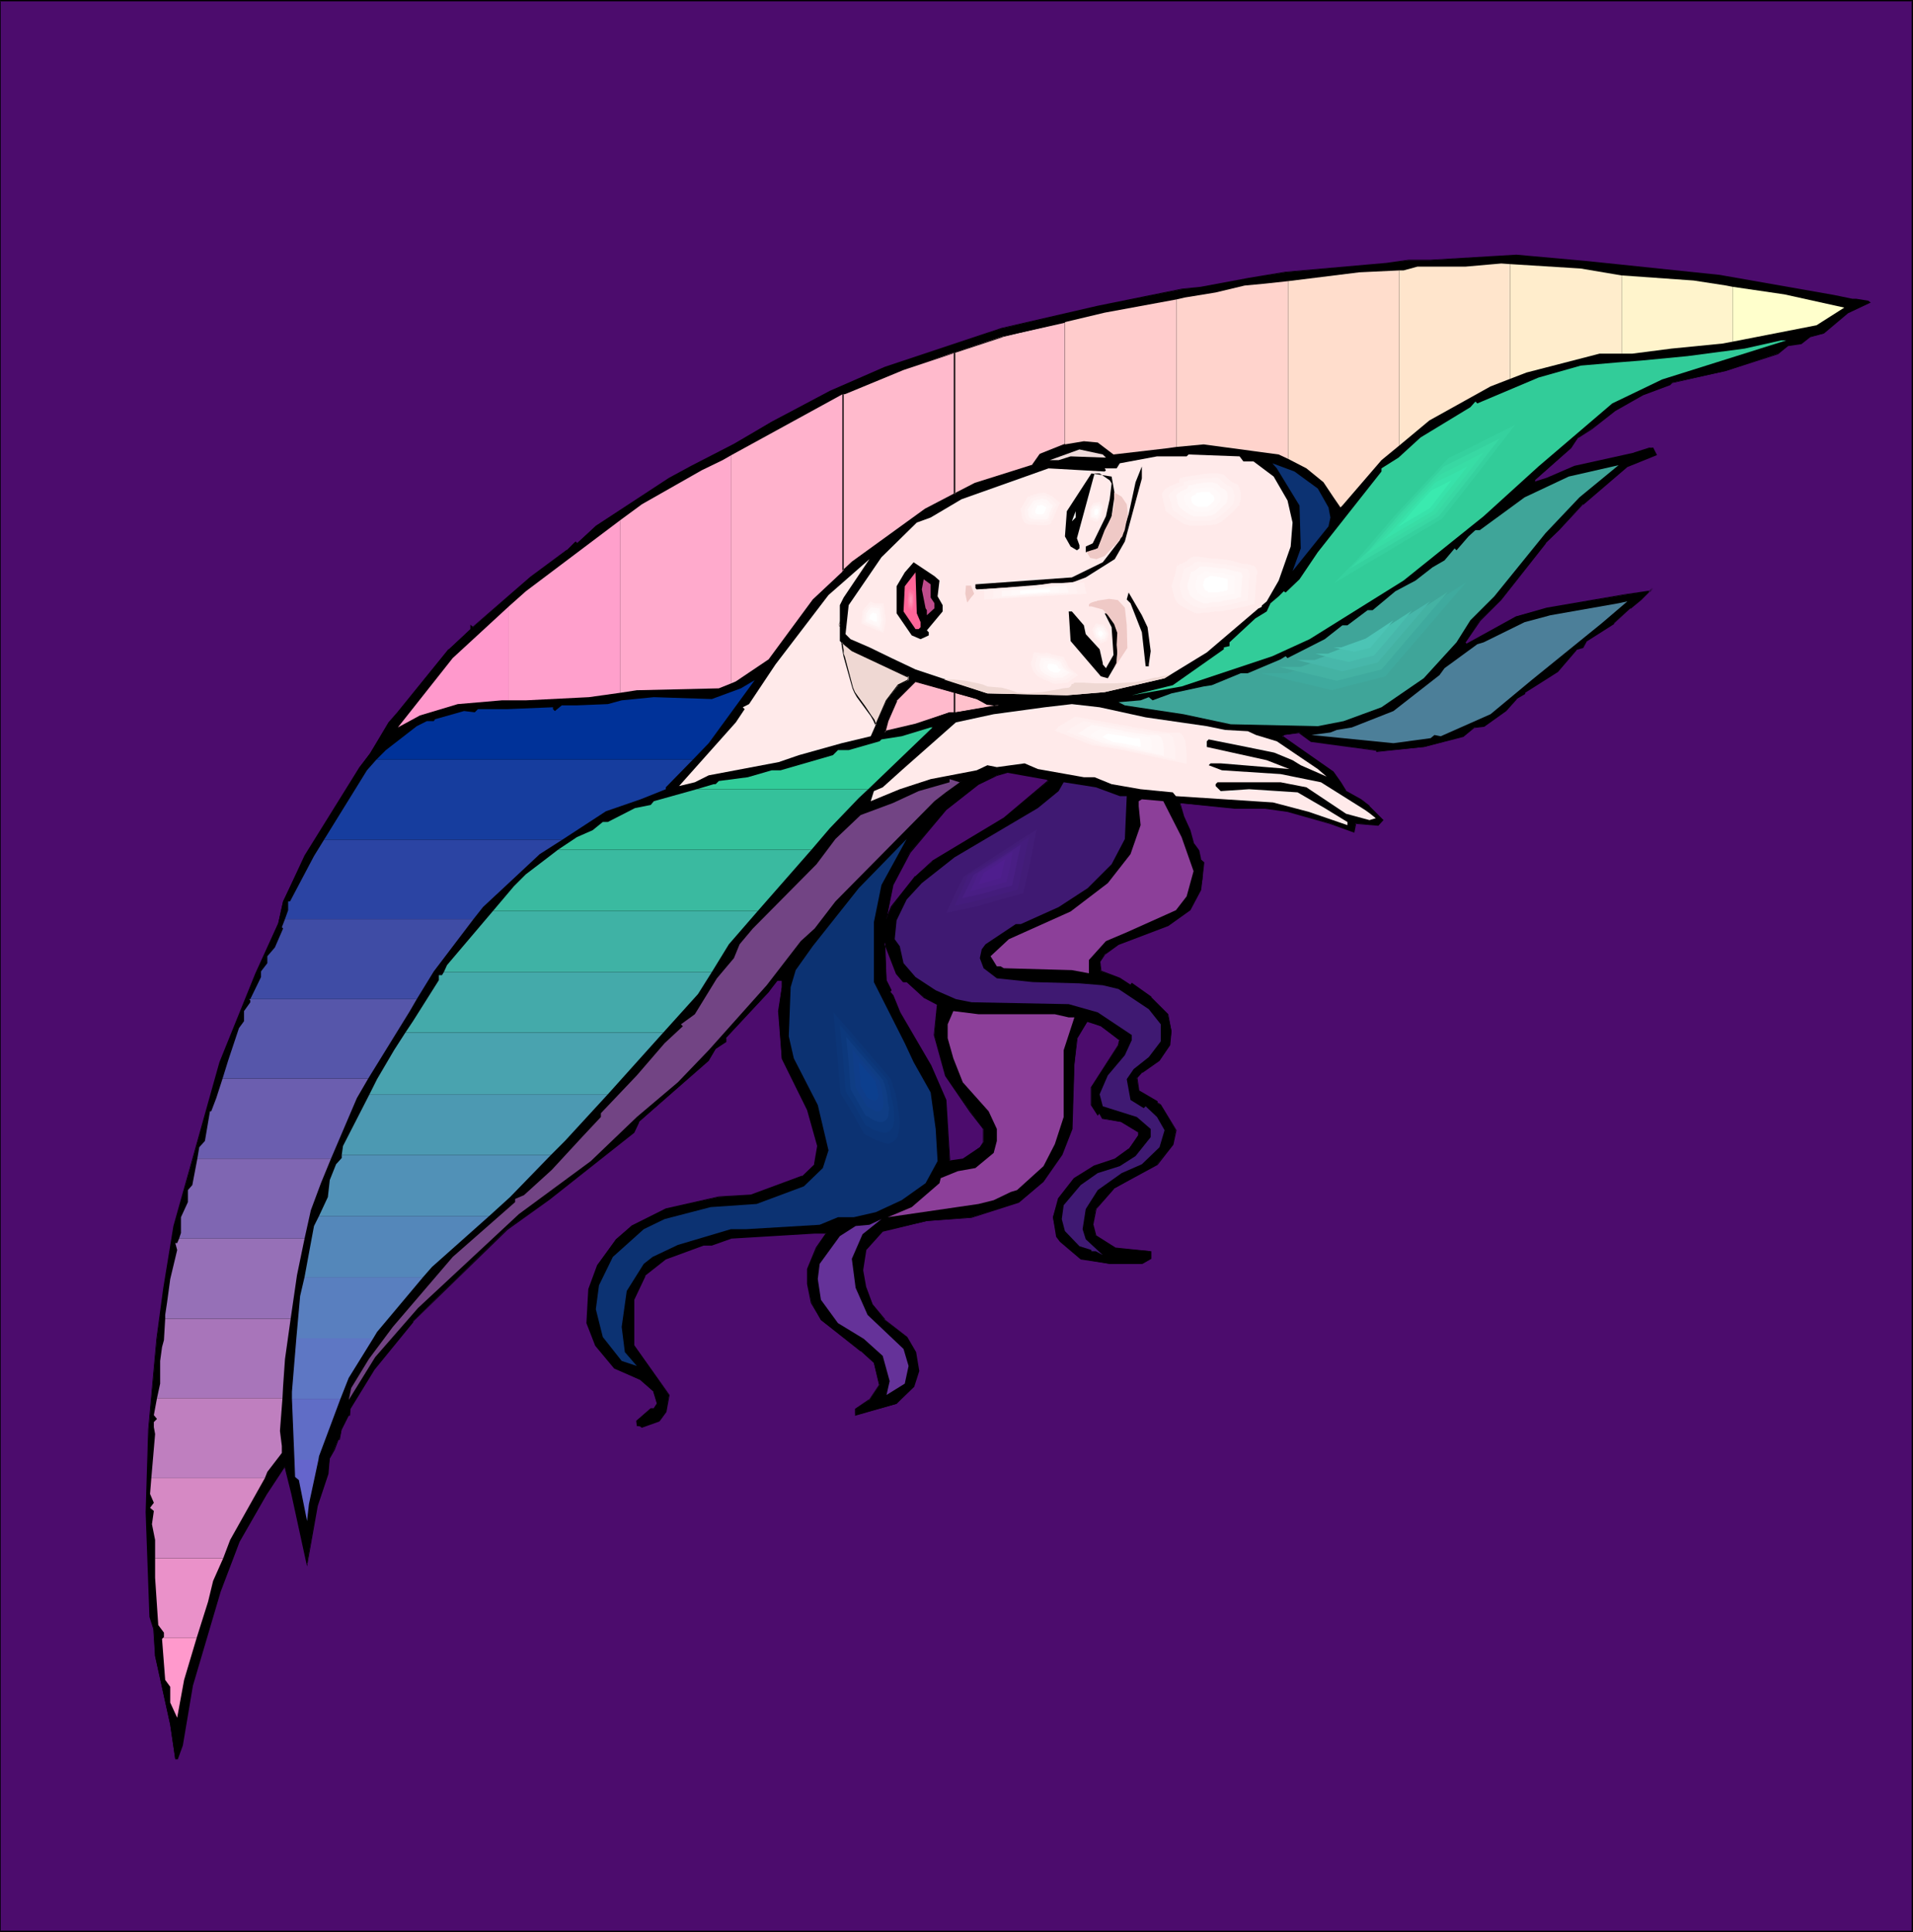 <?xml version="1.0" encoding="UTF-8" standalone="no"?>
<svg
   version="1.0"
   width="129.724mm"
   height="131.024mm"
   id="svg163"
   sodipodi:docname="Woman - Deco 1.wmf"
   xmlns:inkscape="http://www.inkscape.org/namespaces/inkscape"
   xmlns:sodipodi="http://sodipodi.sourceforge.net/DTD/sodipodi-0.dtd"
   xmlns="http://www.w3.org/2000/svg"
   xmlns:svg="http://www.w3.org/2000/svg">
  <rect width="100%" height="100%" fill="#808080" stroke="none"/>
  <sodipodi:namedview
     id="namedview163"
     pagecolor="#ffffff"
     bordercolor="#000000"
     borderopacity="0.25"
     inkscape:showpageshadow="2"
     inkscape:pageopacity="0.0"
     inkscape:pagecheckerboard="0"
     inkscape:deskcolor="#d1d1d1"
     inkscape:document-units="mm" />
  <defs
     id="defs1">
    <pattern
       id="WMFhbasepattern"
       patternUnits="userSpaceOnUse"
       width="6"
       height="6"
       x="0"
       y="0" />
  </defs>
  <path
     style="fill:#4c0c6d;fill-opacity:1;fill-rule:evenodd;stroke:none"
     d="M 0,0.162 H 490.132 V 495.046 H 0 Z"
     id="path1" />
  <path
     style="fill:#000000;fill-opacity:1;fill-rule:evenodd;stroke:none"
     d="M 0.162,0.162 0,0.323 h 490.132 l -0.162,-0.162 V 495.046 l 0.162,-0.162 H 0 l 0.162,0.162 V 0.162 L 0,0 V 495.208 H 490.294 V 0 H 0 Z"
     id="path2" />
  <path
     style="fill:#000000;fill-opacity:1;fill-rule:evenodd;stroke:none"
     d="m 231.573,251.724 -1.778,-2.262 -3.07,-7.917 0.485,9.694 1.293,2.585 -0.485,0.485 0.808,0.808 1.778,4.362 7.918,13.733 3.878,8.725 0.97,15.672 3.394,-0.485 4.363,-3.07 0.97,-1.293 v -3.393 l -3.394,-4.524 -6.302,-9.209 -2.909,-10.34 0.808,-7.917 -3.555,-1.777 -4.363,-3.878 z M 440.683,70.606 l 29.411,5.17 4.686,0.969 h 0.97 l 3.07,0.485 0.485,0.323 -5.818,2.585 -6.141,5.332 -3.394,0.808 -2.262,1.777 -3.394,0.485 -2.747,2.1 -13.574,4.524 -13.574,2.908 -0.323,0.485 -7.11,2.747 -6.949,3.878 -6.141,4.685 -3.394,2.262 -1.939,2.747 -9.211,8.24 v 0.485 l 3.07,-0.969 7.11,-3.07 15.352,-3.393 3.878,-1.293 h 0.808 l 0.97,1.616 -7.434,3.07 -11.474,9.694 -6.141,6.624 -3.394,3.393 -11.312,14.38 -5.494,5.332 -3.717,5.655 0.323,0.485 12.766,-7.109 7.757,-2.1 19.715,-3.393 6.626,-0.969 0.808,-0.808 -2.909,2.908 -2.747,2.262 -4.363,3.878 -6.949,4.524 -0.97,1.616 -1.616,0.485 -4.848,5.655 -8.403,5.332 v 0.323 l -2.101,1.454 -2.747,3.07 -5.656,3.878 -2.586,0.323 -2.586,2.262 -10.181,2.747 -12.12,1.131 v -0.323 l -16.645,-2.262 -3.07,-2.262 -4.04,0.646 -0.485,0.323 1.939,1.293 11.312,7.917 1.778,2.585 1.293,2.262 3.878,2.1 2.262,1.777 3.555,3.555 -1.293,1.293 -5.818,-0.485 -0.485,2.262 -5.979,-2.262 -10.989,-3.07 -5.818,-0.808 h -7.757 l -14.059,-1.293 0.97,3.393 1.616,3.555 0.97,3.555 1.293,1.777 0.485,2.1 0.808,0.808 -0.323,4.362 -0.485,2.747 -2.747,5.17 -5.656,3.878 -12.605,4.847 -3.555,2.585 -1.293,1.777 0.323,2.585 4.848,1.777 2.747,1.777 0.323,-0.485 4.848,3.555 4.363,4.362 0.97,4.362 -0.485,3.555 -2.586,3.878 -4.525,3.07 -1.293,1.454 0.485,3.393 4.686,2.585 v 0.485 l 0.97,0.485 3.878,6.463 -0.808,3.555 -4.04,5.17 -11.15,6.301 -4.525,5.17 -0.808,4.039 0.808,2.908 4.848,3.07 9.211,0.808 v 1.939 l -2.262,1.293 h -8.242 l -7.434,-1.293 -5.333,-4.524 -0.808,-1.293 -0.97,-4.847 1.454,-4.685 4.04,-5.332 5.171,-3.07 5.171,-1.777 3.555,-2.585 2.586,-3.393 v -0.969 l -4.363,-2.585 -4.848,-0.969 -0.808,-1.293 -0.485,0.485 -1.616,-2.585 v -4.524 l 6.949,-10.825 0.323,-1.293 -4.848,-3.555 -3.394,-1.293 -2.747,4.362 -0.646,6.624 -0.646,16.642 -2.586,6.463 -4.686,6.947 -6.302,5.332 -12.12,3.878 -11.474,0.969 -11.312,2.585 -4.363,4.847 -0.808,5.17 0.808,4.524 1.778,4.362 3.07,3.878 5.656,4.362 2.262,3.878 0.808,4.847 -1.293,3.878 -4.363,4.524 -10.504,2.908 v -1.616 l 3.555,-2.262 2.586,-3.878 -1.454,-5.655 -3.394,-3.07 -10.181,-7.917 -2.424,-4.524 -0.97,-4.685 v -3.878 l 2.262,-5.332 2.586,-3.878 h -3.07 l -21.493,1.293 -4.848,1.777 h -2.101 l -9.696,3.555 -5.333,4.201 -2.909,6.301 v 11.633 l 9.05,12.764 -0.808,4.362 -1.778,2.262 -4.363,1.616 -0.323,-0.323 h -0.97 v -1.293 l 3.555,-3.07 h 0.808 l 0.808,-1.293 -0.808,-3.07 -3.394,-3.07 -6.626,-3.07 -4.848,-5.816 -2.262,-5.655 0.485,-8.725 2.262,-6.14 4.686,-6.624 4.04,-3.393 8.726,-4.362 13.574,-3.07 8.403,-0.485 13.09,-4.847 3.07,-3.07 0.808,-4.685 -2.586,-9.209 -6.626,-13.249 -0.808,-12.118 0.808,-6.14 v -1.777 h -1.293 l -2.101,3.07 -10.989,11.795 v 0.808 l -2.586,1.939 -1.778,2.908 -17.938,15.834 -1.293,2.585 -21.493,17.126 -10.989,7.755 -24.078,23.589 -10.019,12.279 -6.141,10.179 v 1.616 h -0.323 l -1.778,3.555 -0.646,2.747 h -0.323 l -0.97,2.424 -1.131,2.262 -0.485,4.039 -2.747,8.24 -2.586,14.864 -3.878,-17.934 -1.778,-7.109 -4.848,7.109 -6.949,12.279 -4.848,12.764 -7.11,24.074 -2.586,15.187 -1.293,3.555 h -0.485 l -1.293,-8.725 -3.878,-17.611 -0.323,-6.947 -0.97,-3.07 -0.97,-26.82 0.646,-21.327 2.101,-23.104 1.778,-13.087 2.586,-15.834 4.04,-14.38 7.757,-27.628 9.211,-22.781 5.656,-12.602 1.293,-5.816 5.656,-11.633 14.059,-22.781 2.586,-3.555 4.848,-7.917 2.262,-2.585 13.09,-16.157 5.656,-5.17 v -0.969 l 0.485,0.485 14.867,-12.764 9.211,-6.947 2.262,-2.262 0.323,0.485 4.848,-4.362 18.746,-12.279 5.818,-3.07 10.827,-5.655 9.696,-5.816 14.867,-7.755 14.059,-6.14 30.058,-10.017 24.563,-5.655 21.493,-4.362 4.848,-0.485 12.12,-2.262 9.696,-1.616 25.856,-2.262 5.656,-0.808 h 5.656 l 21.978,-1.293 17.938,1.616 z m -171.942,129.578 -0.485,-0.485 -10.019,-1.777 -2.747,0.808 -4.686,2.262 -8.403,6.624 -9.211,10.825 -4.363,8.402 -1.616,8.725 1.293,-3.07 6.141,-7.917 4.363,-3.878 18.261,-10.987 z"
     id="path3" />
  <path
     style="fill:#000000;fill-opacity:1;fill-rule:evenodd;stroke:none"
     d="m 231.573,251.562 v 0 l -1.616,-2.1 -3.394,-8.563 0.485,10.502 1.293,2.424 v 0 l -0.485,0.485 0.808,0.969 1.939,4.362 7.757,13.572 3.878,8.725 v 0 l 1.131,15.834 3.555,-0.485 4.363,-3.07 0.808,-1.454 v -3.555 l -3.394,-4.362 -6.141,-9.209 -3.07,-10.502 v 0.162 l 0.97,-8.078 -3.717,-1.777 v 0.162 l -4.202,-4.039 h -0.97 l -0.162,0.162 h 0.97 v 0 l 4.363,4.039 3.394,1.777 v -0.162 l -0.808,7.917 2.909,10.502 6.302,9.209 3.394,4.362 v 0 3.393 0 l -0.808,1.293 v 0 l -4.363,2.908 v 0 l -3.394,0.485 0.162,0.162 -0.97,-15.672 -3.878,-8.886 -7.918,-13.572 -1.778,-4.362 -0.808,-0.969 v 0.162 l 0.323,-0.485 -1.293,-2.585 v 0 l -0.323,-9.694 -0.323,0.162 3.07,7.917 1.778,2.1 z"
     id="path4" />
  <path
     style="fill:#000000;fill-opacity:1;fill-rule:evenodd;stroke:none"
     d="m 440.683,70.767 29.411,5.17 4.686,0.969 h 0.97 l 3.07,0.485 h -0.162 l 0.485,0.323 v -0.162 l -5.656,2.424 -6.141,5.332 -3.555,0.969 -2.101,1.616 v 0 l -3.555,0.485 -2.586,2.262 -13.574,4.362 v 0 l -13.574,3.07 -0.485,0.485 V 98.395 l -6.949,2.747 -7.11,3.878 -5.979,4.847 -3.555,2.262 -1.778,2.585 v 0 l -9.373,8.24 v 0.808 l 3.232,-0.969 7.11,-3.07 v 0 l 15.352,-3.393 v 0 l 4.04,-1.454 h -0.162 0.808 -0.162 l 0.97,1.777 v -0.323 l -7.272,3.07 -11.474,9.694 v 0.162 l -6.141,6.463 -3.555,3.555 v 0 l -11.312,14.38 v 0 l -5.333,5.332 -3.878,5.655 0.485,0.646 12.766,-7.109 7.757,-2.1 v 0 l 19.715,-3.555 6.787,-0.808 0.808,-0.969 -0.162,-0.162 -3.07,3.07 v 0 l -2.586,2.1 v 0.162 l -4.363,3.878 v -0.162 l -6.949,4.524 -0.97,1.777 v -0.162 l -1.778,0.485 -4.848,5.816 0.162,-0.162 -8.565,5.332 v 0.485 l 0.162,-0.162 -2.262,1.454 -2.747,3.07 h 0.162 l -5.656,3.878 v 0 l -2.586,0.485 -2.747,2.1 -10.019,2.747 v 0 l -12.12,1.293 h 0.162 v -0.323 l -16.806,-2.424 v 0 l -3.07,-2.1 -4.04,0.485 -0.646,0.485 1.939,1.454 11.312,7.917 v -0.162 l 1.778,2.585 1.293,2.262 4.04,2.262 2.101,1.777 v -0.162 l 3.555,3.555 v -0.162 l -1.293,1.293 h 0.162 l -5.818,-0.323 -0.646,2.262 0.323,-0.162 -6.141,-2.1 -10.989,-3.231 v 0 l -5.818,-0.808 h -7.757 l -14.059,-1.293 0.808,3.716 1.616,3.393 v 0 l 0.97,3.555 1.293,1.777 v 0 l 0.485,2.262 0.97,0.808 -0.162,-0.162 -0.323,4.362 -0.485,2.747 v -0.162 l -2.747,5.332 0.162,-0.162 -5.656,3.878 -12.766,4.847 -3.394,2.747 -1.454,1.777 0.485,2.585 4.848,1.939 2.747,1.777 0.485,-0.646 -0.162,0.162 4.848,3.555 v 0 l 4.363,4.362 v -0.162 l 0.808,4.362 -0.485,3.555 v 0 l -2.586,3.878 v -0.162 l -4.363,3.07 -1.293,1.454 0.323,3.555 4.848,2.747 v -0.162 0.485 l 0.97,0.485 h -0.162 l 4.04,6.463 v 0 l -0.97,3.555 v 0 l -3.878,5.17 v -0.162 l -11.312,6.301 -4.363,5.332 -0.97,4.039 0.97,3.07 4.848,3.07 9.211,0.808 -0.162,-0.162 v 1.939 l 0.162,-0.162 -2.262,1.293 v 0 h -8.242 l -7.434,-1.293 v 0 l -5.171,-4.362 v 0 l -0.808,-1.293 v 0 l -0.97,-4.847 v 0.162 l 1.454,-4.847 3.878,-5.17 v 0 l 5.171,-3.07 5.333,-1.777 3.555,-2.747 2.586,-3.393 v -0.969 l -4.525,-2.747 -4.848,-0.808 h 0.162 l -0.97,-1.454 -0.485,0.485 h 0.162 l -1.778,-2.585 v 0.162 -4.524 0.162 l 6.949,-10.987 0.485,-1.454 -4.848,-3.555 -3.717,-1.293 -2.586,4.362 -0.808,6.786 -0.646,16.642 v -0.162 l -2.586,6.624 -4.686,6.947 v 0 l -6.302,5.17 -11.958,4.039 v 0 l -11.474,0.808 -11.312,2.585 -4.525,5.009 -0.808,5.17 0.808,4.524 v 0 l 1.778,4.362 3.232,3.878 5.656,4.524 -0.162,-0.162 2.262,4.039 v -0.162 l 0.808,4.847 v 0 l -1.293,3.878 v 0 l -4.202,4.362 v 0 l -10.666,2.908 0.162,0.162 v -1.616 0.162 l 3.555,-2.424 2.586,-3.878 -1.293,-5.816 -3.394,-3.07 v 0 l -10.181,-7.917 v 0 l -2.586,-4.362 v 0 l -0.808,-4.685 v -3.878 0 l 2.101,-5.332 2.909,-4.039 h -3.394 l -21.493,1.293 -4.848,1.777 v 0 h -2.101 l -9.696,3.555 -5.494,4.362 -2.909,6.301 v 11.795 l 9.211,12.602 v 0 l -0.97,4.362 v -0.162 l -1.778,2.424 0.162,-0.162 0.162,0.323 1.778,-2.424 0.808,-4.362 -9.05,-12.764 v 0 -11.633 0 l 2.909,-6.14 h -0.162 l 5.333,-4.201 9.696,-3.555 v 0 h 2.101 l 5.01,-1.777 h -0.162 l 21.493,-1.293 h 3.07 l -0.162,-0.162 -2.586,3.716 -2.262,5.493 v 3.878 l 0.97,4.847 2.586,4.362 10.181,8.078 v -0.162 l 3.394,3.07 v 0 l 1.293,5.655 v 0 l -2.586,3.878 v -0.162 l -3.555,2.424 v 1.777 l 10.666,-3.07 4.525,-4.362 1.293,-4.039 -0.808,-4.847 -2.262,-3.878 -5.818,-4.524 h 0.162 l -3.232,-3.878 -1.616,-4.362 v 0.162 l -0.808,-4.524 0.808,-5.17 v 0 l 4.363,-4.847 -0.162,0.162 11.312,-2.747 11.474,-0.808 12.12,-3.878 6.302,-5.332 4.848,-6.947 2.586,-6.624 0.485,-16.642 0.808,-6.624 v 0 l 2.586,-4.362 -0.162,0.162 3.555,1.131 4.848,3.716 -0.162,-0.323 -0.323,1.454 -6.949,10.825 v 4.524 l 1.778,2.747 0.485,-0.646 h -0.162 l 0.808,1.454 5.01,0.808 h -0.162 l 4.525,2.747 -0.162,-0.162 v 0.969 -0.162 l -2.424,3.555 v -0.162 l -3.555,2.585 -5.333,1.777 -5.171,3.231 -4.04,5.17 -1.293,4.847 0.808,5.009 0.97,1.293 5.333,4.524 7.434,1.131 h 8.403 l 2.262,-1.293 v -1.939 l -9.373,-0.969 h 0.162 l -4.848,-3.07 v 0.162 l -0.808,-3.07 v 0.162 l 0.808,-4.039 v 0 l 4.525,-5.17 h -0.162 l 11.312,-6.14 4.04,-5.17 0.808,-3.716 -4.04,-6.624 -0.808,-0.485 v 0.162 -0.485 l -4.686,-2.747 v 0.162 l -0.485,-3.393 v 0 l 1.293,-1.454 v 0.162 l 4.363,-3.07 2.747,-4.039 0.323,-3.555 -0.808,-4.362 -4.363,-4.362 v -0.162 l -5.01,-3.555 -0.485,0.646 0.162,-0.162 -2.747,-1.777 -4.686,-1.777 v 0.162 l -0.323,-2.585 v 0.162 l 1.293,-1.939 -0.162,0.162 3.555,-2.585 12.766,-4.847 5.656,-4.039 2.747,-5.17 0.323,-2.747 0.485,-4.362 -0.97,-0.808 h 0.162 l -0.485,-2.262 -1.293,-1.777 v 0.162 l -0.97,-3.555 -1.616,-3.555 v 0 l -0.97,-3.393 h -0.162 l 14.059,1.454 h 7.757 l 5.818,0.808 v 0 l 10.827,3.07 6.302,2.262 0.485,-2.424 -0.162,0.162 5.818,0.485 1.293,-1.454 -3.555,-3.555 v -0.162 l -2.101,-1.616 -4.04,-2.262 h 0.162 l -1.293,-2.1 -1.939,-2.747 -11.312,-7.917 -1.778,-1.293 v 0.323 l 0.485,-0.485 h -0.162 l 4.04,-0.485 h -0.162 l 3.07,2.262 16.806,2.262 -0.162,-0.162 0.162,0.485 12.12,-1.293 h 0.162 l 10.019,-2.585 2.747,-2.262 h -0.162 l 2.747,-0.323 5.656,-4.039 2.747,-3.07 h -0.162 l 2.262,-1.293 v -0.485 0.162 l 8.403,-5.332 4.848,-5.655 h -0.162 l 1.778,-0.485 0.97,-1.777 -0.162,0.162 7.11,-4.524 v -0.162 l 4.202,-3.878 v 0.162 l 2.747,-2.262 v 0 l 3.07,-3.07 -0.162,-0.162 -0.808,0.969 v -0.162 l -6.626,0.969 -19.715,3.393 v 0 l -7.918,2.262 -12.605,6.947 0.162,0.162 -0.485,-0.485 v 0.162 l 3.878,-5.655 v 0 l 5.333,-5.332 v 0 l 11.474,-14.541 h -0.162 l 3.555,-3.393 6.141,-6.624 v 0.162 l 11.312,-9.694 7.595,-3.07 -0.97,-1.939 h -0.97 l -4.04,1.293 h 0.162 l -15.352,3.393 -7.11,3.07 -3.07,0.969 0.162,0.162 v -0.485 h -0.162 l 9.373,-8.24 1.778,-2.747 v 0.162 l 3.555,-2.262 5.979,-4.685 7.11,-4.039 6.949,-2.585 0.485,-0.485 h -0.162 l 13.574,-3.07 h 0.162 l 13.574,-4.362 2.586,-2.1 v 0 l 3.394,-0.485 2.262,-1.777 3.555,-0.969 6.141,-5.17 5.818,-2.747 -0.646,-0.485 -3.07,-0.485 h -0.97 L 470.094,75.614 440.683,70.444 Z"
     id="path5" />
  <path
     style="fill:#000000;fill-opacity:1;fill-rule:evenodd;stroke:none"
     d="m 168.872,364.014 -4.363,1.616 h 0.162 l -0.485,-0.323 h -0.97 l 0.162,0.162 v -1.293 l -0.162,0.162 3.717,-3.07 h -0.162 0.808 l 0.97,-1.454 -0.808,-3.231 -3.555,-3.07 -6.626,-3.07 0.162,0.162 -4.848,-5.816 -2.262,-5.655 v 0 l 0.485,-8.725 v 0 l 2.262,-6.14 4.686,-6.463 v 0 l 3.878,-3.393 8.726,-4.362 v 0 l 13.574,-3.231 8.403,-0.323 13.09,-4.847 3.232,-3.07 0.808,-4.847 -2.586,-9.371 -6.626,-13.087 v 0 l -0.808,-12.118 0.808,-6.14 v -1.777 l -1.454,-0.162 -2.262,3.07 v 0 L 185.84,265.942 v 0.969 -0.162 l -2.586,1.939 -1.778,3.07 v -0.162 l -17.938,15.834 -1.293,2.747 v -0.162 l -21.331,17.126 -10.989,7.917 v 0 l -24.078,23.589 h -0.162 l -10.019,12.279 -6.141,10.179 v 1.616 l 0.162,-0.162 h -0.485 l -1.778,3.716 -0.485,2.747 v -0.162 h -0.323 l -0.97,2.585 -1.293,2.262 -0.485,4.039 v -0.162 l -2.747,8.24 v 0.162 l -2.424,14.864 h 0.162 l -3.878,-17.934 -1.939,-7.271 -5.01,7.271 -6.949,12.118 -4.848,12.764 -7.11,24.074 v 0.162 l -2.586,15.187 v 0 l -1.293,3.555 0.162,-0.162 h -0.485 l 0.162,0.162 -1.293,-8.725 -3.878,-17.611 -0.485,-6.947 -0.808,-3.231 v 0.162 l -0.97,-26.82 0.485,-21.327 2.101,-23.104 1.939,-13.087 2.586,-15.834 v 0 l 3.878,-14.38 7.918,-27.628 9.211,-22.62 5.656,-12.764 1.293,-5.816 v 0.162 l 5.656,-11.795 14.059,-22.781 2.586,-3.393 4.848,-7.917 2.262,-2.585 13.09,-16.157 h -0.162 l 5.818,-5.332 v -0.969 l -0.162,0.162 0.485,0.323 14.867,-12.602 9.373,-6.947 v 0 l 2.101,-2.262 h -0.162 l 0.485,0.485 5.01,-4.524 v 0.162 l 18.746,-12.279 5.656,-3.07 10.827,-5.655 9.696,-5.816 15.029,-7.755 13.898,-6.14 30.219,-10.179 h -0.162 l 24.563,-5.493 21.493,-4.524 4.848,-0.323 12.12,-2.262 9.696,-1.777 25.856,-2.1 5.656,-0.969 h 5.656 l 21.978,-1.131 17.938,1.616 34.098,3.555 v -0.323 l -34.098,-3.555 -17.938,-1.616 -21.978,1.293 h -5.656 l -5.656,0.808 -25.856,2.262 -9.696,1.616 -12.12,2.262 -4.848,0.485 -21.493,4.362 -24.563,5.655 v 0 l -30.058,10.017 -14.059,6.14 -14.867,7.917 -9.696,5.655 -10.989,5.655 -5.656,3.07 -18.746,12.279 v 0 l -4.848,4.524 h 0.162 l -0.485,-0.485 -2.262,2.262 v -0.162 l -9.373,6.947 -14.706,12.764 v 0 l -0.646,-0.485 v 1.131 l 0.162,-0.162 -5.656,5.332 h -0.162 l -13.09,16.157 -2.262,2.585 -4.686,7.917 -2.747,3.555 -14.059,22.62 -5.494,11.795 -1.293,5.816 v -0.162 l -5.818,12.764 -9.211,22.781 -7.757,27.628 -4.04,14.38 v 0 l -2.586,15.834 -1.778,13.087 -2.101,23.104 -0.646,21.327 0.97,26.82 0.97,3.07 v 0 l 0.485,6.947 3.878,17.611 1.293,8.886 h 0.646 l 1.293,-3.555 2.586,-15.349 v 0 l 7.11,-24.074 4.848,-12.764 6.949,-12.118 4.686,-7.109 -0.162,-0.162 1.778,7.109 4.04,18.58 2.747,-15.511 v 0 l 2.747,-8.24 0.323,-4.039 v 0.162 l 1.293,-2.262 0.97,-2.585 h -0.162 0.485 l 0.485,-2.747 v 0.162 l 1.778,-3.555 v 0 h 0.323 l 0.162,-1.777 v 0 l 6.141,-10.017 10.019,-12.279 h -0.162 l 24.24,-23.589 v 0 l 10.827,-7.755 21.654,-17.126 1.293,-2.747 h -0.162 l 17.938,-15.672 1.778,-3.07 v 0 l 2.747,-1.777 v -0.969 h -0.162 l 10.989,-11.795 v 0 l 2.262,-2.908 h -0.162 1.293 v -0.162 1.777 l -0.97,6.14 0.97,12.279 6.464,13.087 2.586,9.209 v 0 l -0.808,4.685 h 0.162 l -3.232,3.07 v -0.162 l -13.09,4.847 h 0.162 l -8.403,0.485 -13.574,3.07 -8.726,4.362 -4.04,3.555 -4.848,6.624 -2.262,6.14 -0.485,8.725 2.262,5.816 4.848,5.816 6.626,2.908 v 0 l 3.555,3.07 h -0.162 l 0.97,3.07 v -0.162 l -0.97,1.454 0.162,-0.162 h -0.808 l -3.717,3.231 0.162,1.293 0.97,0.162 h -0.162 l 0.485,0.323 4.525,-1.616 z"
     id="path6" />
  <path
     style="fill:#000000;fill-opacity:1;fill-rule:evenodd;stroke:none"
     d="m 268.74,200.184 -0.485,-0.646 -10.019,-1.777 -2.747,0.969 -4.848,2.1 -8.242,6.624 -9.211,10.987 -4.525,8.24 -1.778,10.017 1.616,-4.201 6.302,-7.755 h -0.162 l 4.363,-4.039 v 0.162 l 18.261,-10.987 11.474,-9.694 -0.162,-0.162 -11.312,9.533 -18.261,10.987 -4.363,4.039 h -0.162 l -6.141,7.755 -1.293,3.07 0.162,0.162 1.778,-8.725 v 0 l 4.363,-8.24 9.211,-10.987 v 0 l 8.242,-6.463 4.686,-2.262 2.747,-0.808 v 0 l 10.019,1.777 -0.162,-0.162 0.485,0.485 v -0.162 z"
     id="path7" />
  <path
     style="fill:#32cc99;fill-opacity:1;fill-rule:evenodd;stroke:none"
     d="m 425.977,97.264 -12.766,6.14 -18.907,16.157 -14.059,12.764 -20.523,16.48 -24.078,15.026 -9.534,4.362 -23.27,7.755 -12.766,2.262 10.504,-2.585 13.09,-9.209 v -0.485 l 1.454,-0.323 v -0.969 l 6.626,-6.14 2.909,-1.777 0.97,-2.1 2.101,-1.777 1.293,-1.293 0.485,0.323 3.555,-3.393 4.686,-6.947 16.322,-20.681 v -0.808 l 4.363,-2.747 5.656,-5.17 12.766,-7.755 1.293,-1.454 0.485,0.485 15.675,-6.624 10.827,-3.07 9.373,-0.808 6.141,-0.485 11.797,-1.131 14.706,-1.939 9.373,-2.1 h 1.293 z"
     id="path8" />
  <path
     style="fill:#efdbdb;fill-opacity:1;fill-rule:evenodd;stroke:none"
     d="m 283.446,117.299 -9.05,-0.323 -3.07,0.969 h -2.262 l 7.595,-2.747 5.979,1.293 z"
     id="path9" />
  <path
     style="fill:#ffeaea;fill-opacity:1;fill-rule:evenodd;stroke:none"
     d="m 318.675,118.268 h 2.586 l 5.171,3.878 3.555,6.14 1.293,5.655 -0.485,6.14 -3.07,8.725 -3.07,5.332 -15.352,13.087 -10.827,6.624 -15.352,3.555 -9.696,0.808 -20.362,-0.485 -18.422,-6.14 -6.141,-2.908 -5.656,-2.747 -4.848,-2.1 -1.293,-1.293 0.808,-7.432 3.878,-5.655 4.525,-6.624 9.05,-8.886 3.555,-1.293 7.918,-4.685 22.301,-7.917 14.382,0.808 0.323,-0.323 -0.323,-0.485 h 3.07 l 0.808,-1.293 9.534,-1.777 h 7.595 l 0.485,-0.485 13.09,0.485 z"
     id="path10" />
  <path
     style="fill:#0c3272;fill-opacity:1;fill-rule:evenodd;stroke:none"
     d="m 337.744,125.216 2.747,4.847 0.485,2.585 -0.485,2.262 -9.211,11.471 2.101,-5.816 -0.323,-10.987 -5.818,-9.533 -1.131,-1.293 5.656,2.1 z"
     id="path11" />
  <path
     style="fill:#3fa599;fill-opacity:1;fill-rule:evenodd;stroke:none"
     d="m 396.081,136.687 -13.09,16.157 -6.141,6.14 -3.555,5.655 -8.403,9.209 -10.827,7.432 -9.696,3.555 -6.626,1.293 -22.301,-0.485 -12.12,-2.585 -15.029,-2.262 -1.616,-0.808 5.656,-0.485 2.101,-0.808 0.97,0.808 4.848,-1.777 8.242,-1.777 2.101,-0.323 7.434,-3.07 h 1.778 l 8.403,-3.555 1.293,-0.808 0.485,0.485 9.534,-4.847 4.525,-3.555 h 1.293 l 5.171,-3.878 h 1.293 l 5.818,-4.847 5.171,-2.747 4.363,-3.393 3.07,-1.777 2.586,-3.07 0.485,0.485 3.07,-3.555 1.778,-1.616 h 1.131 l 11.474,-8.402 11.312,-5.332 12.766,-2.908 -10.019,8.24 z"
     id="path12" />
  <path
     style="fill:#000000;fill-opacity:1;fill-rule:evenodd;stroke:none"
     d="m 288.294,138.787 -2.586,4.524 -7.434,4.685 -3.878,1.454 h -4.848 l -5.333,0.808 -13.898,0.808 -0.323,-0.323 v -0.969 l 24.725,-1.777 7.918,-3.878 4.363,-5.655 2.262,-6.624 1.778,-8.24 1.616,-4.039 v 3.07 z"
     id="path13" />
  <path
     style="fill:#000000;fill-opacity:1;fill-rule:evenodd;stroke:none"
     d="m 285.708,126.67 -0.808,5.655 -3.555,8.24 -2.262,0.969 h -0.808 v -1.454 l 1.778,-0.808 3.394,-6.947 0.97,-4.362 0.485,-4.039 -0.485,-0.808 -2.586,-1.777 h -1.293 l -4.525,16.642 0.646,1.777 v 0.808 l -0.646,0.485 -1.616,-0.969 -1.454,-2.585 0.485,-6.463 6.302,-9.694 5.171,0.808 z"
     id="path14" />
  <path
     style="fill:#ffffff;fill-opacity:1;fill-rule:evenodd;stroke:none"
     d="m 274.72,133.617 0.97,-2.585 v 1.616 z"
     id="path15" />
  <path
     style="fill:#ffeaea;fill-opacity:1;fill-rule:evenodd;stroke:none"
     d="m 215.251,155.106 v 9.209 l 3.07,2.585 14.059,6.463 h 0.485 v 0.969 l -2.586,1.293 -3.07,3.878 -4.04,9.209 -7.434,1.777 -10.989,3.07 -5.171,1.777 -17.938,3.393 -3.555,1.777 -4.04,0.969 14.544,-16.318 2.262,-3.393 -0.485,-0.485 1.616,-0.808 6.787,-10.179 13.574,-17.773 10.504,-9.209 -6.626,9.856 z"
     id="path16" />
  <path
     style="fill:#000000;fill-opacity:1;fill-rule:evenodd;stroke:none"
     d="m 240.784,148.805 -0.485,4.039 1.293,2.262 v 1.616 l -4.04,4.847 0.485,0.485 v 0.808 l -2.101,0.969 -2.262,-0.969 -3.878,-5.655 v -6.947 l 2.101,-3.555 2.262,-2.585 5.333,3.555 z"
     id="path17" />
  <path
     style="fill:#ff6699;fill-opacity:1;fill-rule:evenodd;stroke:none"
     d="m 235.936,159.468 v 1.293 l -0.485,0.485 h -0.808 l -3.07,-4.524 0.323,-6.463 2.747,-3.555 0.323,10.502 z"
     id="path18" />
  <path
     style="fill:#bf4c8c;fill-opacity:1;fill-rule:evenodd;stroke:none"
     d="m 238.521,153.167 0.97,1.454 v 1.293 l -1.939,1.777 v -1.293 l -0.323,-0.485 -0.97,-4.847 0.485,-2.585 1.778,1.293 z"
     id="path19" />
  <path
     style="fill:#000000;fill-opacity:1;fill-rule:evenodd;stroke:none"
     d="m 294.112,160.761 0.808,6.14 -0.485,3.393 v 0.485 h -0.808 l -0.97,-8.725 -2.909,-7.432 -0.97,-0.969 0.485,-1.777 3.394,5.816 z"
     id="path20" />
  <path
     style="fill:#4c7f99;fill-opacity:1;fill-rule:evenodd;stroke:none"
     d="m 392.526,174.333 -10.504,8.725 -12.766,5.655 -1.616,-0.323 -0.97,0.808 -9.534,1.293 -21.008,-2.1 4.848,-0.646 1.616,-0.646 3.878,-0.646 10.666,-4.201 11.797,-9.209 1.293,-1.777 8.403,-6.14 1.616,-0.485 10.504,-5.17 6.626,-1.777 17.453,-3.07 2.262,-0.485 -6.626,5.655 z"
     id="path21" />
  <path
     style="fill:#000000;fill-opacity:1;fill-rule:evenodd;stroke:none"
     d="m 277.79,160.276 0.485,2.262 3.555,3.878 0.808,3.555 v 0.323 l 0.808,0.969 1.939,-3.393 -0.485,-7.109 -1.778,-3.555 h 0.808 l 2.747,4.362 -0.485,8.402 -2.262,3.878 -1.778,-0.485 -7.757,-9.048 -0.485,-7.594 h 0.808 z"
     id="path22" />
  <path
     style="fill:#ff99cc;fill-opacity:1;fill-rule:evenodd;stroke:none"
     d="m 41.854,419.755 h 8.565 l -3.232,10.825 -1.778,9.694 -1.778,-3.878 v -4.039 l -1.293,-1.777 -0.808,-10.502 z"
     id="path23" />
  <path
     style="fill:#ea91c9;fill-opacity:1;fill-rule:evenodd;stroke:none"
     d="m 50.419,419.755 h -8.565 l 0.162,-0.162 v -1.131 l -1.454,-1.939 -0.808,-12.118 v -5.009 h 17.453 l -2.586,5.816 -1.293,5.332 z"
     id="path24" />
  <path
     style="fill:#d689c4;fill-opacity:1;fill-rule:evenodd;stroke:none"
     d="m 57.206,399.398 h -17.453 v -4.685 l -0.808,-4.039 0.485,-3.393 -0.97,-0.808 0.97,-1.293 -0.97,-2.262 0.323,-4.039 h 29.088 l -8.888,15.834 z"
     id="path25" />
  <path
     style="fill:#bf7fbf;fill-opacity:1;fill-rule:evenodd;stroke:none"
     d="M 67.872,378.878 H 38.784 l 0.97,-11.31 -0.323,-1.777 v -1.293 l 0.808,-0.808 -0.808,-0.969 0.808,-4.362 h 32.158 l -0.646,8.402 0.485,3.878 v 1.777 l -3.717,4.847 z"
     id="path26" />
  <path
     style="fill:#a875ba;fill-opacity:1;fill-rule:evenodd;stroke:none"
     d="M 72.397,358.359 H 40.238 l 0.808,-3.716 v -5.816 l 0.485,-3.555 0.485,-1.777 0.323,-5.493 h 32.158 l -1.454,10.34 -0.485,6.947 z"
     id="path27" />
  <path
     style="fill:#9670b7;fill-opacity:1;fill-rule:evenodd;stroke:none"
     d="M 74.498,338.002 H 42.339 v -0.969 l 0.485,-3.231 0.808,-5.978 1.778,-7.432 -0.485,-1.777 h 0.485 l 0.485,-1.131 h 32.158 l -1.939,9.371 z"
     id="path28" />
  <path
     style="fill:#7f66b2;fill-opacity:1;fill-rule:evenodd;stroke:none"
     d="M 78.053,317.482 H 45.894 l 0.485,-1.454 v -4.039 l 1.778,-3.878 v -3.07 l 1.131,-1.293 1.293,-6.786 h 34.259 l -2.586,6.301 -2.586,6.947 z"
     id="path29" />
  <path
     style="fill:#6b5eaf;fill-opacity:1;fill-rule:evenodd;stroke:none"
     d="M 84.84,296.963 H 50.581 l 0.485,-2.908 1.454,-1.616 1.293,-7.594 h 0.323 l 1.293,-3.393 1.616,-5.009 h 37.33 l -2.909,5.009 z"
     id="path30" />
  <path
     style="fill:#5656aa;fill-opacity:1;fill-rule:evenodd;stroke:none"
     d="M 94.374,276.444 H 57.045 l 1.454,-4.685 2.747,-8.24 1.293,-1.777 v -2.585 l 1.616,-2.262 v -0.485 l -0.323,-0.323 h 42.986 l -1.778,3.07 z"
     id="path31" />
  <path
     style="fill:#3f4ca5;fill-opacity:1;fill-rule:evenodd;stroke:none"
     d="m 106.817,256.086 h -42.986 0.323 l 2.747,-5.655 v -1.454 l 1.616,-2.1 v -1.777 l 1.939,-2.262 2.101,-4.847 -0.323,-0.323 0.808,-2.1 h 48.318 l -10.181,13.41 z"
     id="path32" />
  <path
     style="fill:#2b44a3;fill-opacity:1;fill-rule:evenodd;stroke:none"
     d="M 121.361,235.567 H 73.043 l 0.808,-2.262 v -2.262 h 0.485 l 6.141,-11.633 2.586,-4.201 h 61.085 l -5.818,3.716 -14.544,13.572 z"
     id="path33" />
  <path
     style="fill:#163d9e;fill-opacity:1;fill-rule:evenodd;stroke:none"
     d="M 144.147,215.209 H 83.062 l 10.989,-17.773 2.424,-2.747 H 177.598 l -6.949,7.109 v 0.485 l -6.464,2.585 -8.888,3.07 z"
     id="path34" />
  <path
     style="fill:#003299;fill-opacity:1;fill-rule:evenodd;stroke:none"
     d="M 177.598,194.69 H 96.475 l 2.424,-2.424 7.918,-6.14 2.586,-1.293 h 1.778 l 0.323,-0.485 7.434,-2.1 2.747,0.323 0.808,-0.808 h 7.434 l 11.797,-0.485 v 0.485 l 0.485,0.485 1.778,-1.454 h 3.878 l 7.918,-0.323 3.555,-0.969 8.242,-0.808 14.867,0.485 7.434,-2.747 3.555,-2.1 -11.797,16.157 z"
     id="path35" />
  <path
     style="fill:#ff99cc;fill-opacity:1;fill-rule:evenodd;stroke:none"
     d="m 130.411,155.429 v 24.074 h -1.778 l -11.312,0.969 -9.696,2.908 -5.656,3.07 14.059,-17.773 z"
     id="path36" />
  <path
     style="fill:#ffa0cc;fill-opacity:1;fill-rule:evenodd;stroke:none"
     d="m 130.411,179.503 v -24.074 l 4.363,-3.878 24.24,-18.257 v 44.27 l -8.08,1.131 -16.16,0.808 z"
     id="path37" />
  <path
     style="fill:#ffaacc;fill-opacity:1;fill-rule:evenodd;stroke:none"
     d="m 159.014,177.564 v -44.27 l 5.494,-4.039 15.352,-8.725 5.333,-2.585 2.262,-1.293 v 58.488 l -3.232,1.293 -21.008,0.485 z"
     id="path38" />
  <path
     style="fill:#ffb2cc;fill-opacity:1;fill-rule:evenodd;stroke:none"
     d="m 187.456,175.14 v -58.488 l 28.603,-15.672 v 45.401 l -7.757,7.271 -11.312,15.349 -8.403,5.655 z"
     id="path39" />
  <path
     style="fill:#ffbacc;fill-opacity:1;fill-rule:evenodd;stroke:none"
     d="m 244.662,177.564 v 5.009 h -1.293 l -8.726,3.07 -7.434,1.777 -0.485,0.323 0.808,-2.908 2.262,-5.332 4.848,-4.847 z M 216.059,146.381 v -45.401 l 0.646,-0.162 14.867,-6.14 13.09,-4.362 v 36.353 l -7.434,3.878 -18.907,13.572 z"
     id="path40" />
  <path
     style="fill:#000000;fill-opacity:1;fill-rule:evenodd;stroke:none"
     d="m 244.501,177.564 v 0 5.009 h 0.162 -1.293 l -8.726,2.908 v 0 l -7.595,1.777 -0.323,0.485 0.162,0.162 0.808,-3.07 2.262,-5.17 h -0.162 l 4.848,-4.847 v 0 l 9.858,2.747 0.323,-0.162 -10.181,-2.908 -5.01,5.009 -2.262,5.17 -0.808,3.393 0.646,-0.485 v 0 l 7.434,-1.777 v 0 l 8.888,-3.07 h -0.162 1.293 l 0.162,-5.332 z"
     id="path41" />
  <path
     style="fill:#000000;fill-opacity:1;fill-rule:evenodd;stroke:none"
     d="m 215.897,146.22 0.323,0.162 v -45.401 l -0.162,0.162 0.646,-0.162 14.867,-6.14 13.09,-4.362 -0.162,-0.162 v 36.353 -0.162 l -7.434,3.878 -18.746,13.572 v 0 l -2.424,2.262 v 0.485 l 2.586,-2.585 v 0.162 l 18.746,-13.572 7.595,-3.878 V 90.317 l -13.413,4.201 -14.867,6.14 -0.646,0.323 v 45.724 z"
     id="path42" />
  <path
     style="fill:#ffc1cc;fill-opacity:1;fill-rule:evenodd;stroke:none"
     d="M 244.662,126.67 V 90.317 l 12.12,-4.039 3.878,-0.808 12.282,-2.908 V 113.906 l -6.464,2.585 -1.778,2.747 -14.706,4.685 z m 0,55.903 v -5.009 l 5.656,1.616 2.747,1.293 2.909,0.323 -10.989,1.777 z"
     id="path43" />
  <path
     style="fill:#000000;fill-opacity:1;fill-rule:evenodd;stroke:none"
     d="m 244.501,126.508 0.323,0.162 V 90.317 l -0.162,0.162 12.282,-4.039 h -0.162 l 3.878,-0.969 12.282,-2.747 v -0.162 31.344 -0.162 l -6.464,2.585 -1.939,2.747 h 0.162 l -14.867,4.685 -5.333,2.747 v 0.323 l 5.494,-2.747 14.706,-4.686 1.939,-2.747 h -0.162 l 6.626,-2.747 V 82.4 l -12.443,2.908 -3.878,0.969 v 0 l -12.282,4.039 v 36.515 z"
     id="path44" />
  <path
     style="fill:#000000;fill-opacity:1;fill-rule:evenodd;stroke:none"
     d="m 244.662,182.573 h 0.162 v -5.009 h -0.323 l 5.818,1.616 2.586,1.454 3.07,0.323 v -0.323 l -10.989,1.939 h -0.323 l -0.162,0.162 h 0.485 l 11.797,-1.939 -3.717,-0.485 v 0 l -2.747,-1.293 -5.818,-1.616 v 5.332 z"
     id="path45" />
  <path
     style="fill:#ffcccc;fill-opacity:1;fill-rule:evenodd;stroke:none"
     d="M 272.942,113.906 V 82.562 l 10.181,-2.424 18.422,-3.393 v 37.807 l -2.262,0.323 -13.898,1.616 -4.04,-3.07 -3.555,-0.323 z"
     id="path46" />
  <path
     style="fill:#ffd3cc;fill-opacity:1;fill-rule:evenodd;stroke:none"
     d="M 301.545,114.552 V 76.745 l 2.101,-0.485 7.918,-1.293 7.434,-1.777 5.171,-0.485 5.979,-0.646 v 45.562 l -2.424,-1.131 -19.23,-2.585 z"
     id="path47" />
  <path
     style="fill:#ffddcc;fill-opacity:1;fill-rule:evenodd;stroke:none"
     d="M 330.148,117.622 V 72.06 l 18.261,-2.262 10.181,-0.485 v 44.916 l -4.525,3.716 -10.019,11.633 -0.485,0.485 -1.778,-2.585 -2.586,-3.878 -4.363,-3.555 z"
     id="path48" />
  <path
     style="fill:#ffe5cc;fill-opacity:1;fill-rule:evenodd;stroke:none"
     d="M 358.59,114.229 V 69.313 h 1.131 l 3.555,-0.969 h 12.282 l 9.211,-0.808 2.262,0.162 V 97.103 l -5.01,1.939 -15.675,8.725 z"
     id="path49" />
  <path
     style="fill:#ffedcc;fill-opacity:1;fill-rule:evenodd;stroke:none"
     d="M 387.032,97.103 V 67.697 l 18.099,1.131 10.504,1.777 v 20.035 h -5.656 l -18.746,4.847 z"
     id="path50" />
  <path
     style="fill:#fff4cc;fill-opacity:1;fill-rule:evenodd;stroke:none"
     d="M 415.635,90.64 V 70.606 h 0.162 l 18.261,1.293 8.403,1.293 1.616,0.323 V 87.57 l -2.586,0.485 -13.09,1.293 -10.019,1.293 z"
     id="path51" />
  <path
     style="fill:#ffffcc;fill-opacity:1;fill-rule:evenodd;stroke:none"
     d="M 444.076,87.57 V 73.514 l 13.251,1.939 15.352,3.393 -7.11,4.524 z"
     id="path52" />
  <path
     style="fill:#ffeaea;fill-opacity:1;fill-rule:evenodd;stroke:none"
     d="m 293.627,183.865 15.675,2.262 4.686,0.969 5.818,0.323 2.101,0.969 5.333,1.616 10.504,7.109 2.262,1.939 -6.626,-2.908 -2.101,-1.293 -4.686,-1.939 -7.11,-1.454 -9.696,-1.939 -0.485,0.485 v 1.454 l 15.352,3.393 5.818,2.262 -17.614,-1.454 h -2.586 l -0.485,0.485 3.394,1.293 15.029,0.969 10.342,2.1 11.312,7.109 1.131,0.808 1.616,1.293 -1.616,0.485 -5.979,-1.616 -10.181,-6.786 -6.626,-1.293 h -9.211 -3.555 -3.394 l -0.485,0.485 v 0.485 l 1.293,1.293 7.272,-0.485 12.443,0.808 6.949,4.039 5.01,3.07 0.808,0.485 v 0.808 l -9.858,-3.393 -9.211,-2.424 -24.886,-1.616 -0.808,-0.969 -8.242,-0.808 -7.434,-1.293 -4.363,-1.777 h -2.747 l -11.797,-2.1 -3.394,-1.454 -7.11,0.969 -2.424,-0.485 -2.747,1.293 -11.797,2.262 -7.918,2.585 -7.434,3.07 0.808,-2.585 2.262,-0.969 4.848,-4.362 13.898,-12.279 9.696,-2.1 13.09,-1.777 6.949,-0.808 7.11,0.808 z"
     id="path53" />
  <path
     style="fill:#6565cc;fill-opacity:1;fill-rule:evenodd;stroke:none"
     d="m 75.467,374.193 h 6.141 l -2.424,11.31 -0.485,4.362 -2.101,-10.502 -0.97,-0.808 z"
     id="path54" />
  <path
     style="fill:#606dc6;fill-opacity:1;fill-rule:evenodd;stroke:none"
     d="m 81.608,374.193 h -6.141 l -0.646,-15.672 h 12.443 l -5.494,14.703 z"
     id="path55" />
  <path
     style="fill:#5e77c4;fill-opacity:1;fill-rule:evenodd;stroke:none"
     d="M 87.264,358.521 H 74.821 v -1.777 l 1.131,-13.733 h 19.715 l -6.302,10.179 z"
     id="path56" />
  <path
     style="fill:#597fbf;fill-opacity:1;fill-rule:evenodd;stroke:none"
     d="M 95.667,343.01 H 75.952 l 0.97,-10.825 1.131,-4.847 h 30.381 l -11.797,14.056 z"
     id="path57" />
  <path
     style="fill:#5487ba;fill-opacity:1;fill-rule:evenodd;stroke:none"
     d="M 108.433,327.338 H 78.053 l 1.131,-6.14 1.293,-6.947 1.293,-2.585 h 43.632 l -14.706,13.087 z"
     id="path58" />
  <path
     style="fill:#5191b7;fill-opacity:1;fill-rule:evenodd;stroke:none"
     d="M 125.401,311.666 H 81.77 l 2.262,-4.847 0.485,-4.362 1.616,-4.039 1.454,-1.616 v -0.808 h 53.651 l -10.504,10.825 z"
     id="path59" />
  <path
     style="fill:#4c99b2;fill-opacity:1;fill-rule:evenodd;stroke:none"
     d="M 141.238,295.994 H 87.587 l 0.323,-2.262 6.787,-13.249 h 61.085 l -10.989,11.956 z"
     id="path60" />
  <path
     style="fill:#49a3af;fill-opacity:1;fill-rule:evenodd;stroke:none"
     d="M 155.782,280.483 H 94.697 l 1.939,-3.878 4.363,-7.432 2.909,-4.524 h 66.094 z"
     id="path61" />
  <path
     style="fill:#44aaaa;fill-opacity:1;fill-rule:evenodd;stroke:none"
     d="m 170.003,264.649 h -66.094 l 1.939,-2.908 6.626,-10.502 v -1.293 h 0.808 l 0.485,-0.808 h 68.68 l -3.555,5.655 z"
     id="path62" />
  <path
     style="fill:#3fb2a5;fill-opacity:1;fill-rule:evenodd;stroke:none"
     d="m 182.446,249.139 h -68.68 l 0.808,-1.777 11.797,-13.895 h 67.872 l -7.434,8.563 z"
     id="path63" />
  <path
     style="fill:#3abaa0;fill-opacity:1;fill-rule:evenodd;stroke:none"
     d="m 194.243,233.467 h -67.872 l 5.333,-6.301 3.07,-3.07 6.141,-4.685 2.101,-1.616 h 64.963 z"
     id="path64" />
  <path
     style="fill:#35c19b;fill-opacity:1;fill-rule:evenodd;stroke:none"
     d="m 207.979,217.795 h -64.963 l 4.848,-3.231 4.04,-1.777 2.586,-2.1 h 1.293 l 6.949,-3.555 4.04,-0.808 0.808,-0.969 10.989,-3.07 h 43.955 l -2.424,2.262 -7.434,7.755 z"
     id="path65" />
  <path
     style="fill:#32cc99;fill-opacity:1;fill-rule:evenodd;stroke:none"
     d="M 222.523,202.284 H 178.568 l 4.363,-1.293 h 0.485 l 0.808,-0.808 7.434,-0.969 6.141,-1.777 h 2.262 l 13.413,-3.878 1.293,-1.293 h 2.747 l 7.918,-2.262 0.485,-0.485 5.171,-0.808 7.434,-2.262 h 0.485 z"
     id="path66" />
  <path
     style="fill:#724484;fill-opacity:1;fill-rule:evenodd;stroke:none"
     d="m 246.44,200.184 -4.04,2.908 -2.909,2.262 -25.371,25.689 -5.333,6.947 -3.555,3.231 -8.726,11.31 -14.867,16.642 -7.918,8.24 -10.504,8.886 -11.797,11.31 -18.422,13.572 -25.856,24.074 -10.989,12.602 -6.787,10.987 0.646,-3.07 4.525,-7.432 6.141,-8.24 15.352,-17.934 15.998,-14.056 v -0.808 l 2.262,-0.969 7.11,-6.463 7.757,-8.402 4.848,-5.17 v -0.969 l 9.211,-9.694 7.11,-8.24 4.686,-4.362 -0.485,-0.485 3.555,-2.585 5.656,-9.209 4.363,-5.17 1.454,-3.555 3.394,-4.039 16.322,-16.48 4.848,-6.463 6.464,-6.14 8.242,-3.07 6.626,-3.07 7.918,-2.262 v -0.808 l 2.586,0.808 z"
     id="path67" />
  <path
     style="fill:#3f1972;fill-opacity:1;fill-rule:evenodd;stroke:none"
     d="m 287.001,204.061 h 1.778 l -0.485,10.987 -3.394,6.463 -6.141,6.14 -7.434,4.847 -9.696,4.362 h -1.293 l -7.757,5.17 -0.97,1.293 -0.485,2.262 0.97,2.585 3.394,2.585 9.211,0.969 11.958,0.323 5.979,0.485 4.04,0.969 7.757,5.17 3.07,3.878 v 4.362 l -3.07,4.039 -3.878,3.07 -1.778,2.585 0.97,5.332 3.394,2.1 0.485,-0.485 2.909,2.747 1.939,3.393 -1.293,4.362 -4.525,4.362 -5.171,2.262 -6.141,4.362 -3.07,4.847 -0.808,5.17 0.808,2.585 4.363,4.039 -1.778,-0.969 h -1.131 v -0.323 l -3.07,-0.969 -3.717,-3.878 -0.808,-3.07 0.485,-3.555 4.363,-5.17 4.363,-3.07 5.656,-1.777 4.04,-2.585 3.878,-4.847 v -2.1 l -3.555,-3.07 -5.656,-1.777 -3.07,-0.969 -0.808,-3.07 2.101,-4.847 4.363,-5.17 1.778,-3.878 v -1.293 l -8.726,-5.816 -7.434,-2.1 -24.886,-0.485 -4.04,-0.808 -5.171,-2.262 -5.171,-3.393 -3.07,-3.555 -0.97,-4.362 -1.293,-1.777 0.485,-4.847 2.586,-5.332 3.878,-4.201 8.403,-6.624 21.331,-12.602 5.333,-4.362 1.293,-2.262 8.242,1.293 z"
     id="path68" />
  <path
     style="fill:#8c3f99;fill-opacity:1;fill-rule:evenodd;stroke:none"
     d="m 302.838,214.563 3.07,8.725 -1.778,6.463 -2.747,3.555 -12.605,5.655 -5.333,2.262 -4.363,4.847 v 3.393 l -4.363,-0.808 -17.453,-0.485 -0.808,-0.485 h -0.97 l -1.293,-2.1 -0.323,-0.485 4.686,-4.362 15.837,-7.109 9.534,-7.271 5.818,-7.432 2.586,-7.432 -0.485,-4.847 v -1.293 l 0.808,-0.485 5.494,0.485 z"
     id="path69" />
  <path
     style="fill:#0c3272;fill-opacity:1;fill-rule:evenodd;stroke:none"
     d="m 223.977,236.375 v 15.349 l 7.918,15.672 2.262,4.847 4.363,7.755 1.293,9.371 0.485,8.24 -3.07,5.655 -6.141,4.362 -6.626,3.07 -5.656,1.293 h -4.04 l -4.686,1.939 -18.907,1.131 h -3.878 l -13.574,4.039 -6.464,3.07 -2.262,1.777 -4.363,6.947 -1.293,9.209 0.808,6.463 3.07,3.555 -3.878,-1.293 -4.848,-6.14 -1.778,-7.109 0.808,-6.14 3.555,-7.271 7.918,-7.109 5.333,-2.585 11.797,-3.07 11.797,-0.808 12.12,-4.524 4.848,-4.685 1.454,-4.524 -2.747,-11.633 -6.141,-11.956 -1.293,-5.655 0.485,-12.602 1.293,-4.362 4.363,-6.14 11.797,-14.864 12.282,-12.602 -6.464,11.795 z"
     id="path70" />
  <path
     style="fill:#8c3f99;fill-opacity:1;fill-rule:evenodd;stroke:none"
     d="m 270.356,259.964 3.555,0.808 h 1.454 l -2.747,8.402 v 17.126 l -2.262,6.947 -2.909,5.655 -6.787,6.14 -1.616,0.485 -4.363,2.1 -3.878,0.969 -23.27,3.393 6.141,-2.585 7.11,-6.14 0.323,-1.293 4.363,-1.777 4.525,-0.808 4.686,-3.878 0.808,-3.07 v -3.07 l -2.101,-4.524 -6.626,-7.432 -2.424,-6.14 -1.454,-5.17 v -3.555 l 1.454,-3.393 6.464,0.808 z"
     id="path71" />
  <path
     style="fill:#653299;fill-opacity:1;fill-rule:evenodd;stroke:none"
     d="m 218.321,322.653 0.97,7.432 3.07,6.947 9.211,8.725 1.293,4.362 -0.97,4.524 -4.686,2.908 0.808,-3.555 -1.778,-6.463 -4.848,-4.362 -6.626,-4.039 -4.363,-5.978 -0.808,-5.332 0.485,-3.878 5.171,-7.109 4.04,-2.585 3.555,-0.323 3.07,-1.454 -4.848,3.878 z"
     id="path72" />
  <path
     style="fill:#32cc99;fill-opacity:1;fill-rule:evenodd;stroke:none"
     d="m 392.526,105.343 -20.2,10.179 -16.322,17.126 -11.15,13.087 -7.11,7.271 32.482,-19.388 z"
     id="path73" />
  <path
     style="fill:#35d19e;fill-opacity:1;fill-rule:evenodd;stroke:none"
     d="m 388.324,108.897 -17.13,8.563 -6.949,7.432 -6.787,7.271 -9.534,11.148 -5.979,6.14 27.634,-16.48 9.373,-11.956 z"
     id="path74" />
  <path
     style="fill:#38d8a3;fill-opacity:1;fill-rule:evenodd;stroke:none"
     d="m 384.284,112.452 -7.11,3.555 -7.11,3.555 -11.312,12.118 -3.878,4.524 -3.878,4.686 -5.01,4.847 22.786,-13.41 7.757,-9.856 z"
     id="path75" />
  <path
     style="fill:#38dda5;fill-opacity:1;fill-rule:evenodd;stroke:none"
     d="m 380.244,116.006 -11.15,5.655 -9.05,9.371 -6.141,7.271 -1.939,1.939 -1.939,1.939 9.05,-5.332 8.888,-5.17 6.141,-7.755 z"
     id="path76" />
  <path
     style="fill:#38e2aa;fill-opacity:1;fill-rule:evenodd;stroke:none"
     d="m 376.043,119.561 -4.04,2.1 -4.04,1.939 -6.464,6.947 -4.525,5.332 -2.747,2.747 12.928,-7.594 z"
     id="path77" />
  <path
     style="fill:#3aeaaf;fill-opacity:1;fill-rule:evenodd;stroke:none"
     d="m 372.003,123.115 -5.171,2.585 -4.04,4.362 -2.747,3.231 -1.778,1.777 8.242,-4.847 z"
     id="path78" />
  <path
     style="fill:#3fa599;fill-opacity:1;fill-rule:evenodd;stroke:none"
     d="m 318.513,174.171 h 8.08 l 25.371,-9.048 28.442,-18.257 -24.402,28.436 -16.16,4.039 z"
     id="path79" />
  <path
     style="fill:#3faa9e;fill-opacity:1;fill-rule:evenodd;stroke:none"
     d="m 323.2,172.555 h 6.787 l 10.827,-3.878 10.827,-3.878 24.078,-15.511 -20.685,24.074 -13.736,3.555 z"
     id="path80" />
  <path
     style="fill:#44b2a3;fill-opacity:1;fill-rule:evenodd;stroke:none"
     d="m 327.886,170.94 h 5.494 l 8.888,-3.231 8.888,-3.231 10.019,-6.301 9.858,-6.463 -16.968,19.873 -11.474,2.908 z"
     id="path81" />
  <path
     style="fill:#47b7aa;fill-opacity:1;fill-rule:evenodd;stroke:none"
     d="m 332.411,169.162 h 4.525 l 13.898,-5.009 7.757,-5.009 7.918,-5.009 -6.787,7.917 -6.626,7.755 -4.525,1.131 -4.525,1.131 z"
     id="path82" />
  <path
     style="fill:#49bfaf;fill-opacity:1;fill-rule:evenodd;stroke:none"
     d="m 337.097,167.547 h 3.232 l 5.01,-1.939 5.171,-1.777 11.312,-7.271 -4.848,5.816 -4.848,5.655 -3.394,0.808 -3.07,0.808 -4.363,-0.969 z"
     id="path83" />
  <path
     style="fill:#4cc4b5;fill-opacity:1;fill-rule:evenodd;stroke:none"
     d="m 341.784,165.931 h 1.939 l 6.302,-2.262 7.11,-4.686 -5.979,7.109 -4.04,0.969 z"
     id="path84" />
  <path
     style="fill:#0c3272;fill-opacity:1;fill-rule:evenodd;stroke:none"
     d="m 212.019,256.248 2.101,24.235 7.11,12.279 v 0 l 0.323,0.162 0.485,0.323 0.485,0.323 1.454,0.808 1.616,0.808 1.616,0.485 0.97,0.162 0.808,-0.162 0.808,-0.162 0.485,-0.323 0.646,-0.646 0.485,-0.808 0.323,-0.969 0.162,-1.293 v -1.131 -1.454 l -0.323,-2.908 -0.323,-2.747 -0.646,-2.585 -0.323,-1.131 -0.323,-0.969 -0.162,-0.808 -0.162,-0.646 -0.162,-0.485 v -0.162 z"
     id="path85" />
  <path
     style="fill:#0c3577;fill-opacity:1;fill-rule:evenodd;stroke:none"
     d="m 213.635,259.479 1.778,20.681 3.07,5.17 2.909,5.17 v 0 l 0.323,0.162 0.323,0.323 0.485,0.162 1.131,0.646 1.454,0.646 1.454,0.485 0.646,0.162 h 0.808 l 0.646,-0.323 0.485,-0.323 0.485,-0.485 0.485,-0.646 0.162,-0.969 0.162,-0.969 0.162,-0.969 v -1.131 l -0.323,-2.424 -0.323,-2.424 -0.485,-2.262 -0.323,-0.969 -0.323,-0.808 -0.162,-0.808 -0.162,-0.485 v -0.323 l -0.162,-0.162 -7.272,-8.563 z"
     id="path86" />
  <path
     style="fill:#0c387c;fill-opacity:1;fill-rule:evenodd;stroke:none"
     d="m 215.251,262.711 0.808,8.402 0.646,8.563 2.586,4.201 2.424,4.362 v 0 l 0.162,0.162 0.323,0.162 0.323,0.162 0.97,0.646 1.131,0.485 1.293,0.323 0.646,0.162 h 0.485 l 0.485,-0.162 0.485,-0.323 0.485,-0.485 0.323,-0.485 0.162,-0.646 0.162,-0.969 v -1.777 l -0.162,-1.939 -0.485,-2.1 -0.323,-1.777 -0.162,-0.646 -0.162,-0.808 -0.323,-0.485 v -0.485 l -0.162,-0.323 v -0.162 z"
     id="path87" />
  <path
     style="fill:#0f3d84;fill-opacity:1;fill-rule:evenodd;stroke:none"
     d="m 216.867,265.78 0.646,6.786 0.485,6.624 3.878,6.786 h 0.162 v 0 l 0.646,0.323 0.646,0.485 0.97,0.485 0.97,0.323 h 0.808 l 0.485,-0.162 0.323,-0.162 0.323,-0.323 0.323,-0.485 0.162,-0.485 v -0.646 l 0.162,-1.454 -0.323,-1.616 -0.162,-1.616 -0.323,-1.454 -0.323,-1.131 -0.162,-0.485 -0.162,-0.323 v -0.162 -0.162 l -4.686,-5.493 z"
     id="path88" />
  <path
     style="fill:#0f3d89;fill-opacity:1;fill-rule:evenodd;stroke:none"
     d="m 218.483,269.012 0.323,4.847 0.485,4.847 1.454,2.424 1.454,2.424 0.162,0.162 0.323,0.162 0.646,0.323 0.646,0.323 0.485,0.323 h 0.808 l 0.485,-0.162 0.323,-0.323 0.162,-0.323 0.162,-0.808 v -1.131 l -0.323,-2.262 -0.162,-1.131 -0.323,-0.808 -0.162,-0.646 v -0.162 0 z"
     id="path89" />
  <path
     style="fill:#0c3f8e;fill-opacity:1;fill-rule:evenodd;stroke:none"
     d="m 220.099,272.243 0.485,6.14 1.778,3.07 v 0 l 0.323,0.162 0.808,0.323 0.485,0.162 h 0.323 l 0.323,-0.162 0.323,-0.323 0.162,-0.485 v -0.646 l -0.323,-1.454 -0.162,-0.646 -0.162,-0.646 v -0.323 -0.162 z"
     id="path90" />
  <path
     style="fill:#3f1972;fill-opacity:1;fill-rule:evenodd;stroke:none"
     d="m 267.771,210.686 -22.139,14.218 -5.171,11.148 9.211,-2.1 14.059,-4.039 z"
     id="path91" />
  <path
     style="fill:#421c77;fill-opacity:1;fill-rule:evenodd;stroke:none"
     d="m 265.67,212.624 -9.373,5.978 -9.373,6.14 -2.262,4.685 -2.101,4.524 3.878,-0.808 3.878,-0.808 5.979,-1.777 5.979,-1.616 1.778,-8.078 z"
     id="path92" />
  <path
     style="fill:#441c7c;fill-opacity:1;fill-rule:evenodd;stroke:none"
     d="m 263.731,214.563 -7.757,5.009 -7.918,4.847 -1.616,3.878 -1.778,3.878 6.302,-1.454 9.858,-2.747 z"
     id="path93" />
  <path
     style="fill:#491e84;fill-opacity:1;fill-rule:evenodd;stroke:none"
     d="m 261.63,216.502 -12.12,7.755 -1.454,3.07 -1.454,2.908 5.01,-1.131 3.878,-1.131 3.878,-0.969 1.131,-5.332 z"
     id="path94" />
  <path
     style="fill:#4c1e89;fill-opacity:1;fill-rule:evenodd;stroke:none"
     d="m 259.529,218.279 -8.888,5.655 -0.97,2.262 -0.97,2.262 3.717,-0.969 2.747,-0.646 2.747,-0.808 0.97,-3.878 z"
     id="path95" />
  <path
     style="fill:#4f1e8e;fill-opacity:1;fill-rule:evenodd;stroke:none"
     d="m 257.59,220.218 -5.494,3.555 -1.293,2.908 2.262,-0.646 3.394,-0.969 z"
     id="path96" />
  <path
     style="fill:#ffeaea;fill-opacity:1;fill-rule:evenodd;stroke:none"
     d="m 249.995,151.228 v 2.747 l 30.866,-1.777 -0.97,-3.393 z"
     id="path97" />
  <path
     style="fill:#ffefef;fill-opacity:1;fill-rule:evenodd;stroke:none"
     d="m 252.257,151.228 v 2.424 l 26.179,-1.454 -0.646,-2.908 -12.766,0.969 z"
     id="path98" />
  <path
     style="fill:#fff2f2;fill-opacity:1;fill-rule:evenodd;stroke:none"
     d="m 254.52,151.228 v 2.1 l 10.827,-0.646 10.827,-0.646 -0.323,-1.131 -0.162,-0.646 -0.162,-0.485 -10.504,0.646 z"
     id="path99" />
  <path
     style="fill:#fff7f7;fill-opacity:1;fill-rule:evenodd;stroke:none"
     d="m 256.782,151.39 v 1.454 l 17.13,-0.969 -0.323,-0.969 -0.323,-0.808 z"
     id="path100" />
  <path
     style="fill:#fff9f9;fill-opacity:1;fill-rule:evenodd;stroke:none"
     d="m 259.206,151.39 v 1.131 l 12.282,-0.808 -0.162,-0.646 -0.162,-0.646 -5.979,0.485 z"
     id="path101" />
  <path
     style="fill:#ffffff;fill-opacity:1;fill-rule:evenodd;stroke:none"
     d="m 261.469,151.39 v 0.808 l 7.757,-0.485 -0.323,-0.808 z"
     id="path102" />
  <path
     style="fill:#ffeaea;fill-opacity:1;fill-rule:evenodd;stroke:none"
     d="m 267.609,166.577 5.333,1.454 1.778,3.231 2.747,2.1 -3.232,2.262 -3.878,0.323 -0.162,-0.162 h -0.323 l -0.646,-0.323 -0.646,-0.162 -1.454,-0.646 -1.616,-0.808 -0.485,-0.485 -0.646,-0.323 -0.323,-0.646 -0.323,-0.485 -0.485,-1.131 -0.162,-0.485 v -0.485 l 0.162,-0.323 0.162,-0.485 0.323,-1.131 v -0.485 l 0.162,-0.323 0.162,-0.323 v -0.162 h 0.646 l 1.293,0.162 h 1.454 z"
     id="path103" />
  <path
     style="fill:#ffefef;fill-opacity:1;fill-rule:evenodd;stroke:none"
     d="m 268.094,167.224 2.101,0.646 2.424,0.485 1.454,2.908 2.262,1.777 -1.454,0.969 -1.293,0.969 -1.616,0.162 -1.616,0.162 -0.162,-0.162 h -0.323 l -0.485,-0.162 -0.485,-0.323 -1.293,-0.485 -1.293,-0.646 -0.646,-0.485 -0.323,-0.323 -0.646,-0.969 -0.323,-0.808 -0.162,-0.808 0.162,-0.808 0.323,-0.969 0.162,-0.808 0.162,-0.162 v -0.162 h 0.485 l 1.131,0.162 h 1.293 z"
     id="path104" />
  <path
     style="fill:#fff2f2;fill-opacity:1;fill-rule:evenodd;stroke:none"
     d="m 268.417,168.031 3.717,0.969 1.293,2.262 1.778,1.454 -2.262,1.616 -2.747,0.162 v 0 h -0.323 l -0.323,-0.162 -0.485,-0.162 -2.101,-1.131 -0.808,-0.646 -0.485,-0.646 -0.323,-0.808 v -0.646 l 0.162,-0.646 0.162,-0.808 0.162,-0.485 v -0.162 -0.162 z"
     id="path105" />
  <path
     style="fill:#fff7f7;fill-opacity:1;fill-rule:evenodd;stroke:none"
     d="m 268.74,168.678 1.454,0.323 1.454,0.485 0.97,1.777 0.808,0.646 0.808,0.485 -1.939,1.293 h -0.97 l -1.131,0.162 v 0 l -0.162,-0.162 -0.646,-0.162 -1.616,-0.808 -0.646,-0.485 -0.485,-0.646 -0.162,-0.646 -0.162,-0.323 0.162,-0.646 0.162,-0.646 0.162,-0.485 v -0.162 0 h 0.323 0.808 z"
     id="path106" />
  <path
     style="fill:#fff9f9;fill-opacity:1;fill-rule:evenodd;stroke:none"
     d="m 269.225,169.324 2.101,0.646 0.646,1.293 1.131,0.808 -1.293,0.969 -1.616,0.162 v 0 l -0.162,-0.162 -0.485,-0.162 -1.131,-0.646 -0.485,-0.323 -0.323,-0.485 -0.162,-0.323 v -0.323 l 0.162,-0.808 0.162,-0.485 v -0.162 z"
     id="path107" />
  <path
     style="fill:#ffffff;fill-opacity:1;fill-rule:evenodd;stroke:none"
     d="m 269.548,170.132 1.293,0.323 0.485,0.808 0.646,0.485 -0.808,0.646 h -0.97 v 0 l -0.323,-0.162 -0.808,-0.323 -0.485,-0.485 -0.162,-0.485 0.162,-0.485 0.162,-0.323 v 0 z"
     id="path108" />
  <path
     style="fill:#ffeaea;fill-opacity:1;fill-rule:evenodd;stroke:none"
     d="m 263.408,126.347 -0.485,0.485 -2.101,3.555 v 0.323 0.646 0.485 l 0.162,1.293 0.323,0.323 0.162,0.485 0.485,0.485 0.485,0.323 0.646,0.323 h 0.646 0.485 0.808 l 0.808,0.162 1.778,0.162 0.808,-0.162 0.808,-0.162 0.646,-0.323 0.323,-0.646 0.162,-0.808 0.323,-0.808 0.97,-1.777 0.323,-0.808 0.323,-0.646 0.323,-0.485 v -0.162 0 l -2.262,-1.939 -0.162,-0.162 h -0.162 l -0.646,-0.485 -0.97,-0.323 -0.808,-0.162 h -0.485 -0.646 l -1.293,0.323 -0.646,0.323 h -0.485 l -0.485,0.162 z"
     id="path109" />
  <path
     style="fill:#ffefef;fill-opacity:1;fill-rule:evenodd;stroke:none"
     d="m 264.054,127.155 -0.323,0.162 h -0.323 l -1.778,3.07 v 0.485 l 0.162,0.808 0.162,1.131 0.162,0.323 0.162,0.323 0.323,0.485 0.485,0.323 0.646,0.162 h 0.808 0.646 l 0.646,0.162 h 1.616 0.808 l 0.646,-0.162 0.485,-0.323 0.162,-0.485 0.323,-0.646 0.323,-0.808 0.646,-1.454 0.323,-0.646 0.323,-0.646 0.162,-0.323 0.162,-0.162 -2.101,-1.616 v -0.162 h -0.162 l -0.646,-0.323 -0.646,-0.323 -0.808,-0.323 -0.323,0.162 h -0.485 l -1.293,0.323 -0.485,0.162 -0.485,0.162 h -0.323 z"
     id="path110" />
  <path
     style="fill:#fff2f2;fill-opacity:1;fill-rule:evenodd;stroke:none"
     d="m 264.377,127.639 -0.323,0.323 -0.646,1.293 -0.808,1.293 v 0.323 0.646 l 0.162,0.808 0.162,0.323 0.162,0.323 0.323,0.323 0.323,0.323 0.646,0.162 h 0.646 0.485 0.646 l 1.293,0.162 0.485,-0.162 0.485,-0.162 0.485,-0.162 0.162,-0.485 0.162,-0.485 0.323,-0.485 0.485,-1.293 0.323,-0.485 0.162,-0.485 0.323,-0.323 v -0.162 l -0.808,-0.646 -0.808,-0.808 v 0 l -0.162,-0.162 -0.485,-0.162 -0.646,-0.323 h -0.485 -0.323 -0.485 l -0.97,0.162 -0.808,0.323 h -0.323 z"
     id="path111" />
  <path
     style="fill:#fff7f7;fill-opacity:1;fill-rule:evenodd;stroke:none"
     d="m 265.024,128.286 -0.323,0.323 -1.293,1.939 v 0.162 l 0.162,0.646 v 0.646 l 0.162,0.485 0.323,0.323 0.323,0.162 h 0.323 l 0.646,0.162 h 0.808 1.131 0.808 l 0.323,-0.162 0.323,-0.323 0.162,-0.969 0.485,-0.969 0.162,-0.485 0.162,-0.323 0.162,-0.323 v 0 l -0.646,-0.485 -0.485,-0.646 -0.162,-0.162 -0.485,-0.162 -0.323,-0.162 -0.646,-0.162 -0.485,0.162 -1.454,0.323 z"
     id="path112" />
  <path
     style="fill:#fff9f9;fill-opacity:1;fill-rule:evenodd;stroke:none"
     d="m 265.509,128.932 -0.323,0.162 -0.323,0.808 -0.485,0.646 v 0.646 0.485 l 0.162,0.323 0.485,0.323 0.323,0.162 h 0.323 0.646 0.808 0.646 l 0.162,-0.162 0.162,-0.323 0.323,-0.646 0.323,-0.646 0.162,-0.485 0.162,-0.323 v 0 l -0.97,-0.808 v -0.162 h -0.323 l -0.646,-0.323 h -0.485 l -0.485,0.162 -0.485,0.162 z"
     id="path113" />
  <path
     style="fill:#ffffff;fill-opacity:1;fill-rule:evenodd;stroke:none"
     d="m 265.832,129.578 v 0.162 l -0.485,0.969 v 0.323 0.485 l 0.323,0.162 0.485,0.162 h 0.323 0.485 l 0.485,-0.162 0.162,-0.162 0.162,-0.485 0.162,-0.323 0.162,-0.485 h 0.162 l -0.646,-0.485 -0.162,-0.162 v 0 l -0.485,-0.162 -0.646,0.162 h -0.323 z"
     id="path114" />
  <path
     style="fill:#efc9c6;fill-opacity:1;fill-rule:evenodd;stroke:none"
     d="m 279.083,155.429 h 0.646 l 2.909,0.808 1.293,1.454 1.616,2.262 0.808,2.262 -0.162,3.07 0.162,1.939 -0.162,2.585 -0.646,1.454 3.394,-5.17 -0.162,-5.978 -0.485,-4.362 -1.778,-1.939 -2.262,-0.323 -3.07,0.485 -0.162,0.162 h -0.323 l -0.97,0.323 -0.323,0.162 -0.323,0.323 v 0.323 z"
     id="path115" />
  <path
     style="fill:#efc9c6;fill-opacity:1;fill-rule:evenodd;stroke:none"
     d="m 278.436,141.373 0.97,1.616 1.616,0.323 2.101,-0.808 2.424,-2.585 h 0.162 l 0.162,-0.323 0.485,-0.485 0.323,-0.485 0.97,-1.131 0.162,-0.485 0.162,-0.485 0.162,-0.323 0.162,-0.485 0.323,-1.616 0.162,-0.646 0.162,-0.646 v -0.485 l 0.162,-0.162 -0.323,-2.908 -1.293,-1.939 -1.939,-1.131 v 3.393 l -0.646,2.908 -1.778,3.393 -1.293,3.393 -0.485,1.293 h -0.162 l -0.323,0.162 -1.131,0.323 -0.485,0.162 -0.485,0.162 z"
     id="path116" />
  <path
     style="fill:#efc9c6;fill-opacity:1;fill-rule:evenodd;stroke:none"
     d="m 248.864,150.097 0.808,2.1 -0.808,0.969 -0.97,1.293 -0.485,-2.262 0.162,-2.1 h 0.323 0.485 0.646 z"
     id="path117" />
  <path
     style="fill:#ff6699;fill-opacity:1;fill-rule:evenodd;stroke:none"
     d="m 232.704,151.39 -0.162,2.424 0.162,2.424 1.131,0.808 0.485,-2.1 v -3.555 l -1.293,-0.969 v 0.162 l -0.162,0.323 -0.162,0.323 z"
     id="path118" />
  <path
     style="fill:#ff709e;fill-opacity:1;fill-rule:evenodd;stroke:none"
     d="m 232.704,151.713 v 1.131 l -0.162,0.969 0.162,1.939 0.97,0.808 0.323,-0.808 0.323,-0.808 v -3.231 l -1.131,-0.808 z"
     id="path119" />
  <path
     style="fill:#ff77a5;fill-opacity:1;fill-rule:evenodd;stroke:none"
     d="m 232.865,152.198 v 0.808 l -0.162,0.808 0.162,0.808 v 0.808 l 0.808,0.646 0.162,-0.646 0.162,-0.808 v -2.424 l -0.808,-0.646 z"
     id="path120" />
  <path
     style="fill:#ff82aa;fill-opacity:1;fill-rule:evenodd;stroke:none"
     d="m 233.027,152.521 -0.162,0.646 v 0.646 0.646 l 0.162,0.646 0.323,0.162 0.323,0.323 0.162,-0.646 0.162,-0.485 v -1.939 l -0.485,-0.323 -0.323,-0.323 v 0.162 l -0.162,0.162 z"
     id="path121" />
  <path
     style="fill:#ff89af;fill-opacity:1;fill-rule:evenodd;stroke:none"
     d="m 233.189,152.844 -0.162,0.969 0.162,0.808 0.323,0.485 0.323,-0.808 v -1.454 l -0.485,-0.323 z"
     id="path122" />
  <path
     style="fill:#ff93b7;fill-opacity:1;fill-rule:evenodd;stroke:none"
     d="m 233.189,153.167 v 0.646 0.485 l 0.323,0.323 0.162,-0.485 v -0.969 l -0.323,-0.162 z"
     id="path123" />
  <path
     style="fill:#ffeaea;fill-opacity:1;fill-rule:evenodd;stroke:none"
     d="m 279.406,161.246 0.808,2.262 1.939,1.939 1.616,-0.808 0.97,-2.262 -1.616,-2.747 -2.424,-0.323 v 0.162 l -0.162,0.162 -0.323,0.646 -0.485,0.646 -0.162,0.323 z"
     id="path124" />
  <path
     style="fill:#ffefef;fill-opacity:1;fill-rule:evenodd;stroke:none"
     d="m 279.891,161.407 0.646,1.939 1.616,1.616 1.454,-0.646 0.323,-0.969 0.323,-0.969 -0.646,-1.131 -0.323,-0.485 -0.323,-0.646 -1.131,-0.162 -0.97,-0.162 z"
     id="path125" />
  <path
     style="fill:#fff2f2;fill-opacity:1;fill-rule:evenodd;stroke:none"
     d="m 280.376,161.569 0.162,0.808 0.162,0.808 0.808,0.646 0.646,0.646 1.131,-0.485 0.646,-1.616 -0.485,-0.969 -0.646,-0.969 -1.616,-0.162 z"
     id="path126" />
  <path
     style="fill:#fff7f7;fill-opacity:1;fill-rule:evenodd;stroke:none"
     d="m 280.699,161.73 0.323,1.293 1.131,0.969 0.323,-0.162 0.646,-0.162 0.162,-0.646 0.323,-0.646 -0.97,-1.454 -0.646,-0.162 h -0.646 z"
     id="path127" />
  <path
     style="fill:#fff9f9;fill-opacity:1;fill-rule:evenodd;stroke:none"
     d="m 281.022,161.892 0.323,0.969 0.323,0.323 0.485,0.485 0.646,-0.485 0.162,-0.323 0.162,-0.485 -0.646,-0.969 -0.485,-0.162 h -0.485 z"
     id="path128" />
  <path
     style="fill:#ffffff;fill-opacity:1;fill-rule:evenodd;stroke:none"
     d="m 281.507,162.053 v 0.646 l 0.646,0.485 0.323,-0.323 0.323,-0.485 -0.485,-0.646 h -0.485 z"
     id="path129" />
  <path
     style="fill:#ffeaea;fill-opacity:1;fill-rule:evenodd;stroke:none"
     d="m 280.052,128.609 -1.293,1.616 v 3.231 l 2.586,0.808 1.293,-1.616 0.485,-3.231 -1.293,-1.131 z"
     id="path130" />
  <path
     style="fill:#ffefef;fill-opacity:1;fill-rule:evenodd;stroke:none"
     d="m 280.214,128.932 -0.97,1.454 v 2.747 l 1.939,0.646 1.293,-1.293 v -1.454 l 0.162,-1.454 -0.808,-0.969 -0.97,0.162 z"
     id="path131" />
  <path
     style="fill:#fff2f2;fill-opacity:1;fill-rule:evenodd;stroke:none"
     d="m 280.376,129.416 -0.485,0.485 -0.323,0.646 v 2.262 l 0.808,0.162 0.808,0.323 0.485,-0.485 0.485,-0.485 0.162,-1.293 0.162,-1.131 -0.97,-0.808 -0.646,0.162 z"
     id="path132" />
  <path
     style="fill:#fff7f7;fill-opacity:1;fill-rule:evenodd;stroke:none"
     d="m 280.537,129.74 -0.485,0.485 -0.323,0.485 v 1.777 l 0.808,0.162 0.646,0.323 0.323,-0.485 0.323,-0.485 0.323,-1.777 -0.646,-0.646 z"
     id="path133" />
  <path
     style="fill:#fff9f9;fill-opacity:1;fill-rule:evenodd;stroke:none"
     d="m 280.699,130.224 -0.323,0.323 -0.162,0.323 v 1.293 l 0.485,0.162 0.323,0.162 0.485,-0.646 0.323,-1.454 -0.323,-0.162 -0.162,-0.162 h -0.485 z"
     id="path134" />
  <path
     style="fill:#ffffff;fill-opacity:1;fill-rule:evenodd;stroke:none"
     d="m 280.699,130.547 -0.162,0.485 v 0.808 l 0.485,0.162 0.485,-0.485 v -0.808 l -0.323,-0.323 z"
     id="path135" />
  <path
     style="fill:#ffeaea;fill-opacity:1;fill-rule:evenodd;stroke:none"
     d="m 299.768,144.119 0.485,-1.454 -1.939,7.594 v 0.162 0.323 l 0.162,0.485 0.162,0.646 0.323,1.616 0.323,0.646 0.162,0.485 0.485,0.646 0.646,0.646 0.808,0.646 0.97,0.485 1.131,0.485 0.97,0.485 0.808,0.323 0.646,0.162 0.97,0.162 0.97,-0.162 0.646,-0.162 h 0.808 l 0.97,-0.162 1.293,-0.162 h 0.808 l 0.808,-0.162 1.778,-0.323 3.878,-0.808 1.778,-0.323 0.808,-0.162 0.646,-0.323 h 0.485 l 0.485,-0.162 0.162,-0.162 h 0.162 l 0.485,-7.917 v -0.162 l 0.162,-0.485 v -0.485 -0.646 l -0.162,-0.808 -0.323,-0.485 -0.646,-0.485 -0.485,-0.162 h -0.485 l -1.131,-0.162 -1.778,-0.485 -0.97,-0.162 -0.97,-0.323 -0.97,-0.162 -1.293,-0.323 h -1.454 l -3.07,-0.323 -1.454,-0.162 -1.454,-0.162 -1.293,-0.162 h -0.97 l -0.808,0.162 -0.323,0.162 -0.162,0.162 -0.485,0.485 -0.646,0.323 -1.293,0.808 -0.646,0.162 -0.485,0.162 -0.323,0.162 z"
     id="path136" />
  <path
     style="fill:#ffefef;fill-opacity:1;fill-rule:evenodd;stroke:none"
     d="m 301.545,144.927 0.162,-0.485 0.162,-0.646 -0.646,3.231 -0.97,3.231 v 0.162 l 0.162,0.323 v 0.323 l 0.162,0.485 0.323,1.293 0.485,1.131 0.323,0.485 0.485,0.485 1.616,0.969 1.616,0.808 0.646,0.323 0.646,0.162 h 0.808 l 0.808,-0.162 h 0.646 0.646 l 0.808,-0.162 1.131,-0.162 h 1.293 l 1.616,-0.323 3.232,-0.646 1.454,-0.323 1.293,-0.323 0.485,-0.162 h 0.323 l 0.323,-0.162 v 0 l 0.162,-3.393 0.323,-3.393 v -0.162 -0.323 l 0.162,-0.485 v -0.646 l -0.162,-0.485 -0.323,-0.485 -0.485,-0.485 h -0.485 l -0.323,-0.162 -0.97,-0.162 h -0.808 l -1.616,-0.485 -1.778,-0.485 -0.97,-0.162 -1.131,-0.162 -2.586,-0.162 -1.293,-0.162 -1.131,-0.162 -1.131,-0.162 h -0.97 l -0.646,0.162 -0.485,0.323 -0.485,0.323 -0.323,0.323 -1.131,0.646 -0.646,0.162 -0.323,0.323 h -0.323 z"
     id="path137" />
  <path
     style="fill:#fff2f2;fill-opacity:1;fill-rule:evenodd;stroke:none"
     d="m 303.323,145.735 0.323,-0.808 -0.646,2.585 -0.646,2.585 v 0.162 0.162 l 0.162,0.485 v 0.323 l 0.323,1.131 0.323,0.969 0.323,0.323 0.485,0.323 1.131,0.969 1.454,0.646 0.646,0.162 0.323,0.162 h 0.808 0.646 l 0.485,-0.162 h 0.485 l 0.646,-0.162 h 0.97 l 1.131,-0.162 1.293,-0.162 2.747,-0.646 1.131,-0.323 1.131,-0.162 0.323,-0.162 h 0.162 0.323 v 0 l 0.323,-5.655 v -0.162 l 0.162,-0.323 v -0.808 l -0.162,-0.485 -0.162,-0.485 -0.485,-0.323 h -0.646 l -0.808,-0.162 -0.646,-0.162 -0.646,-0.162 -0.646,-0.162 -1.454,-0.323 -0.808,-0.162 h -0.97 l -2.101,-0.323 -2.101,-0.162 -0.808,-0.162 h -0.808 l -0.485,0.162 -0.485,0.162 -0.323,0.323 -0.323,0.323 -0.97,0.485 -0.808,0.323 z"
     id="path138" />
  <path
     style="fill:#fff7f7;fill-opacity:1;fill-rule:evenodd;stroke:none"
     d="m 305.1,146.704 0.162,-0.323 0.162,-0.485 -1.131,4.201 v 0 0.323 l 0.162,0.646 0.323,0.808 0.162,0.646 0.323,0.323 0.323,0.323 0.97,0.646 1.131,0.485 0.485,0.162 0.323,0.162 h 0.485 0.646 l 0.646,-0.162 0.646,-0.162 h 0.646 0.97 l 0.97,-0.323 2.101,-0.323 0.97,-0.162 0.808,-0.323 h 0.485 l 0.162,-0.162 v 0 l 0.323,-4.362 v -0.162 -0.162 l 0.162,-0.646 -0.162,-0.323 -0.162,-0.485 -0.323,-0.162 -0.485,-0.162 -1.131,-0.162 -1.131,-0.323 -1.131,-0.323 h -0.646 -0.646 l -1.778,-0.323 -1.616,-0.162 h -0.646 -0.646 -0.485 l -0.162,0.162 -0.646,0.485 -0.646,0.485 -0.646,0.162 z"
     id="path139" />
  <path
     style="fill:#fff9f9;fill-opacity:1;fill-rule:evenodd;stroke:none"
     d="m 306.878,147.512 0.162,-0.323 v -0.162 l -0.323,1.454 -0.323,1.454 v 0.162 0 0.646 l 0.162,0.485 0.162,0.485 0.323,0.323 0.162,0.162 0.808,0.485 0.808,0.485 h 0.323 l 0.162,0.162 0.808,-0.162 h 0.646 0.323 0.485 l 0.646,-0.162 0.808,-0.162 1.616,-0.323 0.646,-0.162 0.646,-0.162 h 0.323 0.162 v -3.231 -0.162 h 0.162 v -0.646 l -0.162,-0.485 -0.323,-0.162 h -0.323 l -0.808,-0.162 -0.808,-0.162 -0.808,-0.323 -0.97,-0.162 h -1.293 l -1.131,-0.162 -0.485,-0.162 h -0.485 l -0.323,0.162 -0.162,0.162 -0.323,0.323 -0.646,0.323 -0.485,0.162 v 0 z"
     id="path140" />
  <path
     style="fill:#ffffff;fill-opacity:1;fill-rule:evenodd;stroke:none"
     d="m 308.656,148.482 0.162,-0.485 -0.485,1.939 v 0.162 l 0.162,0.323 0.162,0.485 0.162,0.323 0.646,0.323 0.323,0.323 h 0.485 0.323 0.485 0.485 l 0.97,-0.162 0.97,-0.162 0.808,-0.162 0.162,-0.162 h 0.162 v -1.939 -0.162 -0.323 -0.323 l -0.162,-0.162 h -0.323 l -0.485,-0.162 -0.808,-0.162 -0.646,-0.162 -1.616,-0.162 h -0.485 l -0.323,0.162 v 0 l -0.646,0.323 -0.323,0.162 z"
     id="path141" />
  <path
     style="fill:#ffeaea;fill-opacity:1;fill-rule:evenodd;stroke:none"
     d="m 301.384,121.5 -0.162,1.454 h -0.162 -0.162 l -0.646,0.323 -0.808,0.323 -0.97,0.485 -0.97,0.485 -0.808,0.646 -0.485,0.646 -0.323,0.323 v 0.485 l 0.323,1.616 0.485,1.616 0.162,0.808 0.162,0.485 0.162,0.323 v 0.162 0 l 0.162,0.162 0.485,0.485 0.808,0.485 0.97,0.646 2.101,1.293 0.808,0.646 0.808,0.323 h 0.646 l 0.97,0.162 h 2.424 2.262 l 1.131,-0.162 h 0.97 l 0.485,-0.162 0.646,-0.162 1.131,-0.808 1.293,-0.969 1.131,-1.131 1.131,-1.131 0.97,-0.969 0.323,-0.323 0.162,-0.323 0.162,-0.162 h 0.162 v -0.162 -0.162 l 0.162,-0.485 0.162,-0.969 0.162,-0.969 -0.162,-0.969 -0.162,-1.131 -0.323,-0.485 -0.323,-0.323 -0.485,-0.485 -0.485,-0.323 -0.97,-0.485 -0.646,-0.485 -0.646,-0.646 -0.485,-0.485 -0.646,-0.323 -0.646,-0.323 -0.97,-0.323 h -1.293 l -1.616,0.162 -1.616,0.162 -1.778,0.323 -1.616,0.162 -1.293,0.162 -1.293,0.323 h -0.323 -0.323 z"
     id="path142" />
  <path
     style="fill:#ffefef;fill-opacity:1;fill-rule:evenodd;stroke:none"
     d="m 302.353,122.469 -0.162,1.293 v 0 h -0.162 l -0.485,0.162 -0.808,0.323 -0.808,0.323 -0.808,0.485 -0.646,0.485 -0.485,0.646 -0.162,0.323 v 0.323 l 0.646,2.908 0.162,0.485 v 0.485 l 0.162,0.323 v 0 l 0.162,0.162 v 0 l 0.485,0.323 0.646,0.485 0.808,0.646 1.778,1.131 0.646,0.485 0.646,0.162 0.646,0.162 0.808,0.162 h 2.101 l 1.939,-0.162 h 0.97 l 0.808,-0.162 h 0.323 l 0.646,-0.323 0.97,-0.485 0.97,-0.808 1.131,-0.969 0.97,-0.969 0.808,-0.808 0.162,-0.323 0.323,-0.162 0.162,-0.162 v -0.162 0 -0.162 l 0.162,-0.485 0.162,-0.646 v -0.969 -0.808 l -0.323,-0.969 -0.323,-0.808 -0.485,-0.323 -0.485,-0.162 -0.808,-0.485 -0.646,-0.485 -0.485,-0.485 -0.485,-0.485 -0.323,-0.323 -0.646,-0.162 -0.808,-0.162 h -1.131 -1.293 l -1.454,0.162 -2.909,0.485 -1.131,0.162 -0.97,0.162 -0.323,0.162 h -0.323 -0.162 z"
     id="path143" />
  <path
     style="fill:#fff2f2;fill-opacity:1;fill-rule:evenodd;stroke:none"
     d="m 303.484,123.438 v 0.485 l -0.162,0.485 -0.162,0.162 h -0.485 l -0.646,0.323 -0.646,0.323 -0.646,0.323 -0.485,0.485 -0.485,0.485 -0.162,0.646 0.646,2.262 v 0.485 l 0.162,0.323 0.162,0.323 v 0 l 0.162,0.162 0.323,0.323 0.485,0.323 0.646,0.485 1.454,0.969 0.646,0.323 0.485,0.162 0.485,0.162 h 0.808 1.454 1.778 0.808 l 0.646,-0.162 h 0.323 l 0.323,-0.162 0.808,-0.485 1.778,-1.454 0.808,-0.808 0.646,-0.646 0.485,-0.485 v -0.162 h 0.162 v -0.162 l 0.162,-0.485 v -0.485 l 0.162,-0.808 -0.162,-0.646 -0.162,-0.808 -0.323,-0.646 -0.646,-0.485 -0.808,-0.323 -0.485,-0.485 -0.485,-0.323 -0.646,-0.646 -0.485,-0.323 h -0.808 -0.808 l -2.262,0.162 -2.262,0.323 -1.131,0.162 -0.646,0.162 -0.646,0.162 v 0 z"
     id="path144" />
  <path
     style="fill:#fff7f7;fill-opacity:1;fill-rule:evenodd;stroke:none"
     d="m 304.454,124.408 v 0.323 l -0.162,0.485 v 0 l -0.323,0.162 -1.131,0.485 -0.485,0.323 -0.485,0.323 -0.323,0.323 v 0.485 l 0.323,1.777 0.323,0.646 v 0.162 0 l 0.162,0.162 0.323,0.162 0.323,0.323 0.646,0.485 0.97,0.646 0.485,0.323 0.485,0.162 0.323,0.162 h 0.646 1.131 1.454 l 1.131,-0.162 0.485,-0.162 0.646,-0.323 1.454,-1.293 0.485,-0.485 0.646,-0.646 0.323,-0.323 v -0.162 l 0.162,-0.162 v -0.323 l 0.162,-0.323 v -0.646 -0.485 l -0.162,-0.646 -0.323,-0.485 -0.485,-0.323 -0.646,-0.323 -0.323,-0.323 -0.646,-0.646 -0.323,-0.162 -0.485,-0.162 -0.485,-0.162 h -0.646 l -1.778,0.162 -1.939,0.323 -0.646,0.162 -0.646,0.162 h -0.485 z"
     id="path145" />
  <path
     style="fill:#fff9f9;fill-opacity:1;fill-rule:evenodd;stroke:none"
     d="m 305.585,125.377 -0.162,0.485 v 0 l -0.323,0.162 -0.646,0.323 -0.808,0.485 -0.162,0.323 v 0.323 l 0.162,1.293 0.162,0.485 0.162,0.162 v 0 0.162 h 0.323 l 0.485,0.646 0.97,0.485 0.323,0.162 0.323,0.162 h 0.323 l 0.323,0.162 h 0.808 l 1.131,-0.162 h 0.808 l 0.323,-0.162 0.485,-0.162 0.97,-0.808 0.485,-0.485 0.323,-0.485 0.323,-0.162 v -0.162 0 l 0.162,-0.323 v -0.808 -0.808 l -0.323,-0.323 -0.323,-0.323 -0.323,-0.162 -0.323,-0.323 -0.485,-0.323 -0.485,-0.323 h -0.485 -0.485 l -2.586,0.323 h -0.646 l -0.485,0.162 h -0.162 z"
     id="path146" />
  <path
     style="fill:#ffffff;fill-opacity:1;fill-rule:evenodd;stroke:none"
     d="m 306.555,126.347 v 0.323 h -0.162 v 0.162 l -0.485,0.162 -0.485,0.323 -0.162,0.162 v 0.162 l 0.162,0.969 v 0.162 l 0.162,0.162 v 0 l 0.162,0.162 0.323,0.323 0.646,0.323 0.323,0.162 h 0.485 1.131 0.485 0.323 l 0.323,-0.323 0.646,-0.485 0.485,-0.485 0.162,-0.162 v -0.162 0 l 0.162,-0.162 v -0.485 l -0.162,-0.485 -0.162,-0.162 -0.162,-0.162 -0.485,-0.323 -0.162,-0.323 -0.323,-0.162 h -0.323 -0.323 l -1.616,0.162 -0.646,0.162 h -0.162 z"
     id="path147" />
  <path
     style="fill:#efd8d3;fill-opacity:1;fill-rule:evenodd;stroke:none"
     d="m 300.252,172.717 -0.485,0.162 -0.162,0.162 h -0.162 -0.323 l -0.485,0.162 -0.97,0.162 -1.131,0.323 h -0.323 -0.323 l -2.424,0.646 -2.424,0.485 -2.586,0.162 -2.586,0.162 h -5.333 l -2.747,-0.162 h -2.424 l -0.162,0.162 -0.162,0.162 h -0.323 v 0 l -0.323,0.646 -0.485,0.323 -1.454,0.162 -1.616,0.323 -1.939,0.323 -1.778,0.323 -2.101,0.162 -1.778,0.162 -1.616,-0.162 h -0.808 l -0.808,-0.323 -1.454,-0.485 -1.778,-0.485 -1.939,-0.162 -1.778,-0.162 -1.131,-0.485 -1.293,-0.323 -1.616,-0.323 -1.454,-0.323 -3.07,-0.323 h -1.454 -1.131 l 11.15,3.555 20.362,0.485 9.696,-0.808 15.352,-3.555 z"
     id="path148" />
  <path
     style="fill:#efd8d3;fill-opacity:1;fill-rule:evenodd;stroke:none"
     d="m 215.736,164.638 0.323,1.939 0.162,0.969 0.162,0.808 2.262,7.917 0.323,1.131 0.808,1.293 1.778,2.262 1.778,2.424 0.646,1.293 0.485,1.131 2.747,-6.301 3.07,-3.878 2.586,-1.293 v -0.969 h -0.485 l -14.059,-6.463 z m -0.646,-4.201 0.162,-0.646 v 0.646 z"
     id="path149" />
  <path
     style="fill:#000000;fill-opacity:1;fill-rule:evenodd;stroke:none"
     d="m 215.574,164.477 0.323,2.1 0.162,0.969 v 0 l 0.162,0.808 2.262,8.078 0.485,1.131 0.646,1.131 1.778,2.424 1.778,2.424 0.646,1.131 0.646,1.454 2.747,-6.463 3.07,-4.039 v 0.162 l 2.586,-1.454 v -0.969 h -0.485 0.162 l -14.059,-6.624 -2.909,-2.262 0.162,0.323 2.586,2.1 14.059,6.624 h 0.485 l -0.162,-0.162 v 0.969 -0.162 l -2.586,1.293 -3.07,4.039 -2.747,6.301 h 0.323 l -0.485,-1.293 -0.808,-1.131 -1.616,-2.424 -1.778,-2.424 -0.808,-1.131 -0.485,-1.131 -2.101,-7.917 -0.323,-0.808 v 0 -0.969 l -0.323,-1.939 -0.162,0.162 z"
     id="path150" />
  <path
     style="fill:#000000;fill-opacity:1;fill-rule:evenodd;stroke:none"
     d="m 215.089,160.276 0.162,0.162 0.162,-0.646 h -0.323 v 0.646 l 0.162,-0.162 h -0.162 v 0.323 l 0.323,-0.162 v -1.777 l -0.323,1.939 z"
     id="path151" />
  <path
     style="fill:#ffeaea;fill-opacity:1;fill-rule:evenodd;stroke:none"
     d="m 223.008,153.49 -2.424,2.908 -0.323,3.716 6.626,2.908 0.646,-3.878 -0.646,-5.009 h -0.646 l -0.646,-0.162 h -0.808 -0.646 l -0.646,-0.162 -0.323,-0.162 z"
     id="path152" />
  <path
     style="fill:#ffefef;fill-opacity:1;fill-rule:evenodd;stroke:none"
     d="m 223.169,154.136 -1.131,1.293 -0.97,1.131 -0.323,3.231 5.656,2.424 0.646,-3.231 -0.646,-4.362 h -0.646 -1.131 -0.485 l -0.485,-0.162 -0.323,-0.162 z"
     id="path153" />
  <path
     style="fill:#fff2f2;fill-opacity:1;fill-rule:evenodd;stroke:none"
     d="m 223.331,154.944 -1.778,1.939 -0.323,2.585 2.424,1.131 2.262,0.969 0.323,-1.454 0.162,-1.131 -0.162,-1.939 -0.323,-1.777 h -0.485 -0.97 l -0.808,-0.162 h -0.323 z"
     id="path154" />
  <path
     style="fill:#fff7f7;fill-opacity:1;fill-rule:evenodd;stroke:none"
     d="m 223.331,155.591 -0.646,0.808 -0.646,0.808 -0.162,2.1 1.778,0.808 1.778,0.646 0.485,-1.939 -0.485,-2.908 h -0.323 l -1.454,-0.162 h -0.162 z"
     id="path155" />
  <path
     style="fill:#fff9f9;fill-opacity:1;fill-rule:evenodd;stroke:none"
     d="m 223.493,156.398 -0.97,1.131 -0.162,0.808 v 0.646 l 2.747,1.131 0.162,-1.454 -0.162,-2.1 h -0.808 -0.646 z"
     id="path156" />
  <path
     style="fill:#ffffff;fill-opacity:1;fill-rule:evenodd;stroke:none"
     d="m 223.654,157.045 -0.646,0.646 -0.162,0.969 1.778,0.808 0.162,-0.969 -0.162,-1.293 h -0.485 l -0.323,-0.162 z"
     id="path157" />
  <path
     style="fill:#ffeaea;fill-opacity:1;fill-rule:evenodd;stroke:none"
     d="m 268.74,185.481 -1.293,1.293 10.989,4.362 9.534,1.616 19.069,4.201 v -0.485 -0.485 -0.646 -1.454 l -0.162,-1.939 -0.323,-1.777 -0.162,-0.646 -0.323,-0.808 -0.323,-0.646 -0.485,-0.323 -0.485,-0.323 h -0.646 -1.778 l -1.131,-0.162 -1.293,-0.162 -2.909,-0.323 -3.07,-0.646 -2.909,-0.323 -1.293,-0.323 -1.131,-0.162 -0.97,-0.162 -0.646,-0.162 -0.485,-0.162 h -0.162 l -12.928,-2.262 z"
     id="path158" />
  <path
     style="fill:#ffefef;fill-opacity:1;fill-rule:evenodd;stroke:none"
     d="m 271.488,186.127 -0.485,0.485 -0.646,0.646 9.373,3.716 4.04,0.646 4.04,0.646 16.322,3.555 v -0.323 -0.485 -0.485 -1.293 l -0.162,-1.616 -0.162,-1.454 -0.162,-0.646 -0.323,-0.646 -0.323,-0.485 -0.323,-0.323 -0.485,-0.323 h -0.485 -1.454 -1.131 l -0.97,-0.162 -2.586,-0.323 -2.586,-0.485 -2.424,-0.323 -1.131,-0.323 -0.97,-0.162 -0.808,-0.162 h -0.646 l -0.323,-0.162 h -0.162 l -5.494,-0.969 -5.494,-0.969 -2.101,1.293 z"
     id="path159" />
  <path
     style="fill:#fff2f2;fill-opacity:1;fill-rule:evenodd;stroke:none"
     d="m 274.235,186.773 -0.323,0.485 -0.485,0.323 3.878,1.616 3.878,1.616 6.626,1.131 6.626,1.293 6.787,1.454 v -0.485 -0.485 -1.131 l -0.162,-1.293 -0.162,-1.131 -0.323,-1.131 -0.323,-0.323 -0.323,-0.323 -0.323,-0.323 h -0.485 -1.293 -0.646 l -0.97,-0.162 -2.101,-0.323 -2.101,-0.323 -2.101,-0.323 -0.808,-0.162 -0.808,-0.162 -0.646,-0.162 h -0.485 l -0.323,-0.162 h -0.162 l -9.05,-1.454 -1.616,0.969 z"
     id="path160" />
  <path
     style="fill:#fff7f7;fill-opacity:1;fill-rule:evenodd;stroke:none"
     d="m 277.144,187.42 -0.808,0.646 6.302,2.424 2.586,0.485 2.586,0.485 10.504,2.262 v -1.777 l -0.162,-0.969 -0.162,-0.969 -0.323,-0.808 -0.162,-0.323 -0.323,-0.162 -0.323,-0.162 -0.323,-0.162 h -0.97 -1.293 l -1.616,-0.323 -1.616,-0.162 -1.616,-0.323 -1.293,-0.162 -0.485,-0.162 -0.485,-0.162 h -0.162 -0.162 l -3.555,-0.646 -3.555,-0.646 -1.293,0.808 z"
     id="path161" />
  <path
     style="fill:#fff9f9;fill-opacity:1;fill-rule:evenodd;stroke:none"
     d="m 279.891,188.066 -0.162,0.323 -0.323,0.162 2.262,0.969 2.262,0.808 1.939,0.323 1.778,0.323 3.878,0.808 3.717,0.808 v -1.131 l -0.162,-1.454 -0.162,-0.646 -0.323,-0.485 h -0.162 -0.323 -0.646 l -0.97,-0.162 -2.424,-0.323 -1.131,-0.323 -0.97,-0.162 h -0.323 l -0.323,-0.162 h -0.162 -0.162 l -2.586,-0.323 -2.586,-0.485 -0.97,0.485 z"
     id="path162" />
  <path
     style="fill:#ffffff;fill-opacity:1;fill-rule:evenodd;stroke:none"
     d="m 282.8,188.712 -0.323,0.162 2.747,1.293 2.424,0.323 4.686,0.969 v -0.323 -0.808 l -0.162,-0.808 -0.162,-0.323 h -0.323 -0.485 -0.646 l -1.454,-0.323 -0.808,-0.162 h -0.485 l -0.485,-0.162 h -0.162 l -3.232,-0.485 z"
     id="path163" />
</svg>
